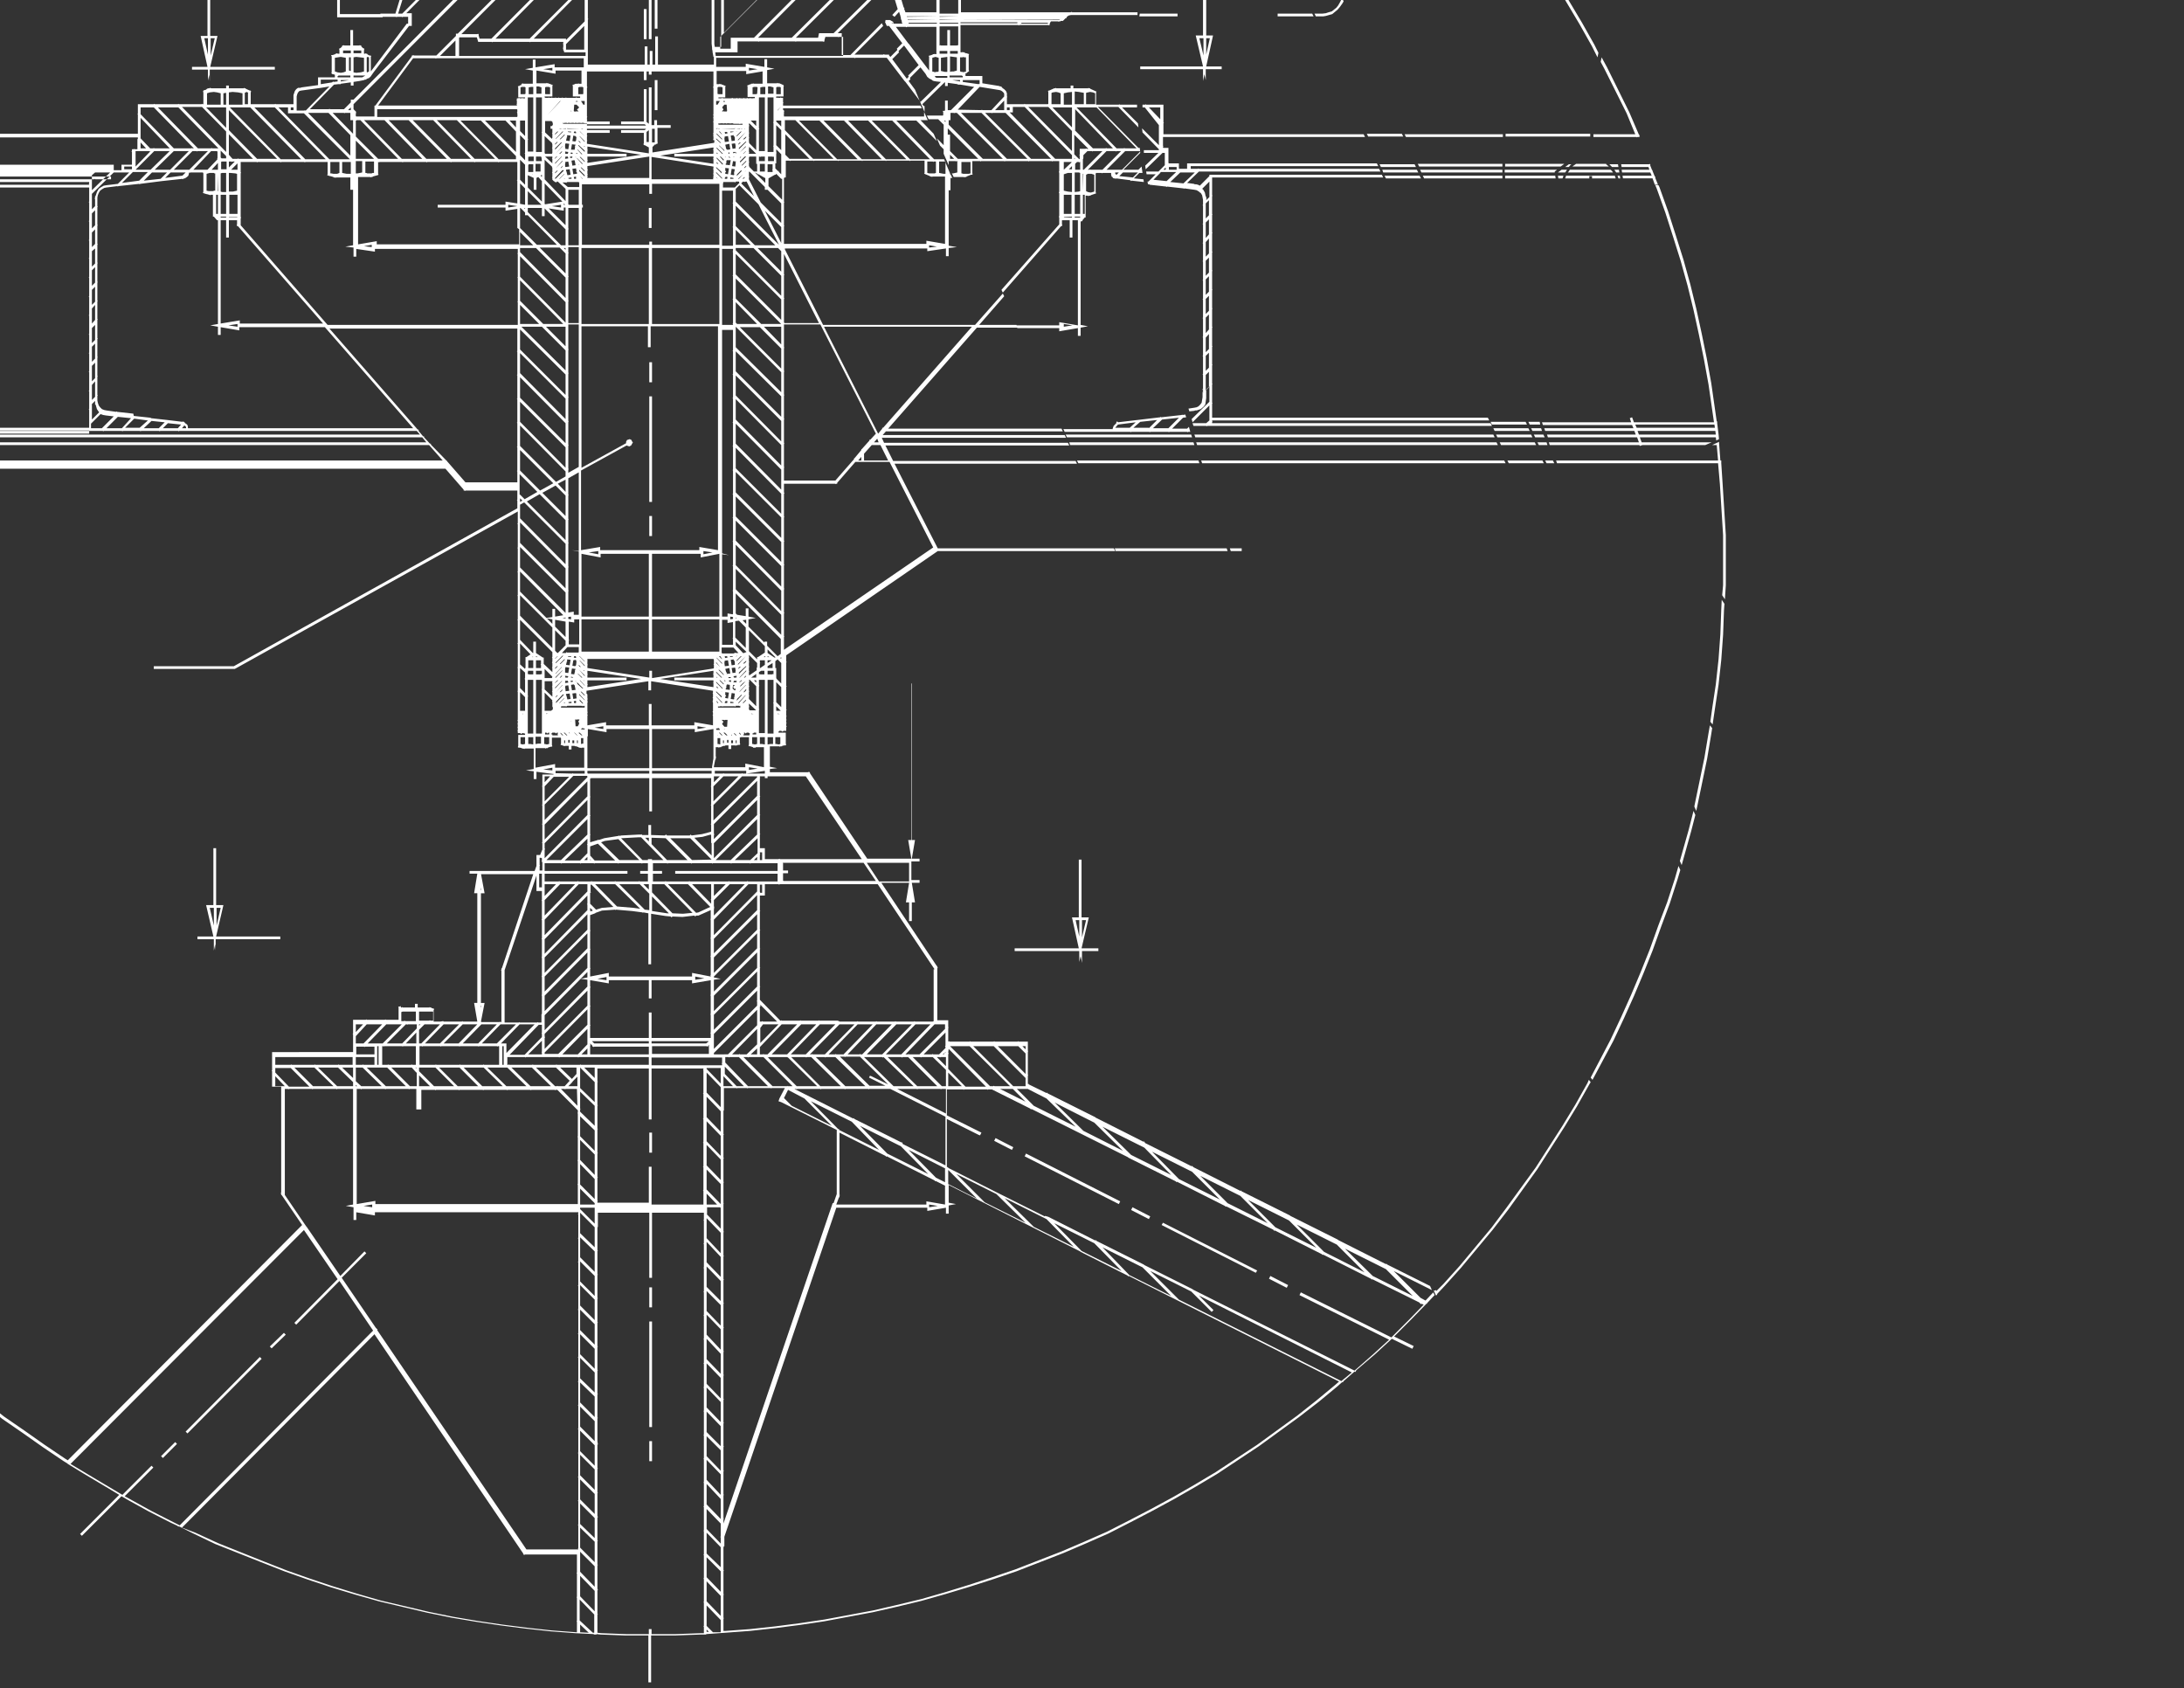<?xml version="1.0" encoding="utf-8"?>
<!-- Generator: Adobe Illustrator 21.0.0, SVG Export Plug-In . SVG Version: 6.00 Build 0)  -->
<svg version="1.1" id="Layer_1" xmlns="http://www.w3.org/2000/svg" xmlns:xlink="http://www.w3.org/1999/xlink" x="0px" y="0px"
	 viewBox="0 0 480 371" style="enable-background:new 0 0 480 371;" xml:space="preserve">
<rect x="0" y="0" width="480" height="371" fill="#333333" stroke="none"/>
<style type="text/css">
	.st0{clip-path:url(#SVGID_2_);}
	.st1{fill:#FFFFFF;}
</style>
<g>
	<defs>
		<rect id="SVGID_1_" width="480" height="371"/>
	</defs>
	<clipPath id="SVGID_2_">
		<use xlink:href="#SVGID_1_"  style="overflow:visible;"/>
	</clipPath>
	<g class="st0">
		<g>
			<path class="st1" d="M315.1,283.6l0.5,1.1l0.1-0.1h0.1l0.1-0.3l0,0l0,0l1.6-1.7l3.6-4l7-8.4l3.4-4.4l6.4-8.9l5.9-9.2l2.8-4.6
				l2.7-4.8l0.3-0.5l-0.4-0.5l-0.3,0.7l-2.7,4.8l-2.8,4.6l-5.9,9.2l-6.4,8.8l-3.3,4.4l-7,8.4l-3.6,4l-1.5,1.5l-0.1-0.2l-0.2,0.1
				L315.1,283.6z M355.6,36.1h-1.9l0.4,0.4l0.2,0.2h1.4L355.6,36.1z M345.4,36.1h-0.6l-0.8,0.6h0.8l0.4-0.5L345.4,36.1z
				 M245.2,121.1h24.6l-0.2-0.6H245L245.2,121.1z M330.3,29.5h-21.6l0.3,0.6h21.3V29.5z M354,37.3h-9l-0.1,0.2l-0.3,0.4h9.9
				l-0.2-0.3L354,37.3z M356,38.6h-0.5l0.2,0.6h0.4L356,38.6z M349.3,39.2v-0.5h0.6v0.5h5.2l-0.2-0.6h-10.7l-0.2,0.6l0,0H349.3z
				 M234.5,96.1H262l-0.2-0.6h-27.6L234.5,96.1z M343.5,39l0.1-0.4h-1.2l0.1,0.6h0.9L343.5,39z M237,101.8h26.6l-0.2-0.6h-26.7
				L237,101.8z M245.3,93v0.1l-0.2,0.1l-0.1,0.2l-0.2,0.1l-0.2,0.5l0,0l0,0v0.1l-0.1,0.1l0.1,0.1h-10.9l0.3,0.6h14.4l0.1,0.1
				l0.1-0.1h4l0.1,0.1l0.1-0.1h4l0.1,0.1l0.1-0.1h3.9L261,95l0.1-0.1h0.5l-0.3-1.1l-0.4,0.4h-3.3l2.4-2.4l0.7-0.1l-0.2-0.6l-0.6,0.1
				l-0.1-0.1l-0.1,0.1l-4.5,0.5l-0.1-0.1l-0.1,0.1l-9.3,1.1v-0.1h-0.1l-0.1-0.1l-0.1,0.1L245.3,93z M256.8,94.1h-3.4l2-1.9l3.7-0.4
				L256.8,94.1L256.8,94.1z M252.5,94h-3.4l1.5-1.3l3.7-0.4l-1.8,1.8V94z M245.7,93.3l3.9-0.5l-1.3,1.2h-3.2l0,0L245.7,93.3z
				 M235.2,97.8h27.3l-0.2-0.6H235L235.2,97.8z M342.4,37.9h1.6l0.4-0.6h-1.2L342.4,37.9z M266.3-69.1h2.5l0.4-0.6H266L266.3-69.1z
				 M269.5-69.1h6.5l1.4-0.6h-7.5L269.5-69.1z M312.4,37.9h17.8v-0.6h-18.1L312.4,37.9z M330.2,38.6h-17.5l0.3,0.6h17.2V38.6z
				 M278.2-70l0.7-0.3l-0.5-0.4l-0.3-0.2v-0.2h-0.3l-4.9-3.3l-0.3,0.5l4.2,2.8h-6l-0.4,0.6h7.3l0.4,0.3L278.2-70z M311.9,36.6h18.3
				V36h-18.6L311.9,36.6z M272.1-74.3l0.3-0.5l-3-2l-0.6-0.4v-0.1h-0.2l-3.9-2.4l-4.2-2.5l0.4,1l3.5,2l3.1,1.9h-4.8l0.3,0.6h5.6
				l0.6,0.4L272.1-74.3z M265.3-71.1l0.3,0.6h4.1l0.4-0.6H265.3z M353,36h-6.6l-0.7,0.5l-0.1,0.1h8l-0.6-0.5V36z M341.3,101.2h-1.7
				l0.3,0.6h1.7L341.3,101.2z M338.4,92.7h-2.5l0.3,0.6h2.3L338.4,92.7z M337-11.1l0.2-0.8l-1.1-1.5l-3.2-4.3v-0.2h-0.2l-0.1-0.1
				l-0.2,0.1h-36.7v-39.2l0.1-0.2l-0.1-0.1v-0.2h-0.2l-4.1-3.4l-4.2-3.4l-0.3-0.2l-0.5,0.2l0.6,0.5l4.2,3.4l4,3.4v55l0.6,1.4v-16.6
				h36.6l3.1,4.2L337-11.1z M338.9,94.7l-0.2-0.6h-2.2l0.3,0.6H338.9z M339.2,95.5h-2.1l0.3,0.6h2.1L339.2,95.5z M372.4,177.3
				l0.4,0.9l0.2-0.9l2.2-10.6l0.9-5.4l0.2-1.3l-0.5-0.6l-0.3,1.7l-0.9,5.4l-2.2,10.6V177.3z M349.6,236.8l0.4,0.5l4.6-8.6l2.3-4.9
				l2.2-4.9l2.1-5l2-5l1.9-5.3l1.9-5.1l1.7-5.3l0.6-2l-0.4-0.9l-0.8,2.8l-1.7,5.2l-1.9,5l-1.9,5.3l-2,5l-2.1,5l-2.2,4.9l-2.3,4.9
				L349.6,236.8z M272.9,121.1v-0.6h-2.6l0.2,0.6H272.9z M369.2,189.2l0.4,0.9l2.1-7.5l0.9-3.5l-0.4-0.9l-1.1,4.3L369.2,189.2z
				 M378.5,130.8l0.6,0.9l0.2-3.1v-5.8l0,0v-5.2l-0.7-11.2l-0.3-4.6l0,0v-0.6h-0.2l-0.3-4.1l-1.5,0.7h1l0.3,3.4H342l0.2,0.6h35.4
				l0.4,4.6l0.7,11.2v5.8l0,0v5.2L378.5,130.8z M331.6,101.8h7.7l-0.3-0.6h-7.7L331.6,101.8z M375.9,158.6l0.5,0.6l0.5-3.4l0.8-5.3
				l0.6-5.5l0.4-5.5l0.2-5.5l0.1-1.3l-0.6-0.9l-0.1,2.1l-0.2,5.5l-0.4,5.5l-0.6,5.5l-0.8,5.3L375.9,158.6z M330.8,39.2h11.1
				l-0.1-0.6h-11V39.2z M300.7,30h7.7l-0.3-0.6h-7.7L300.7,30z M338.2,97.8h1.9l-0.2-0.6h-2L338.2,97.8z M304,37.9h7.7l-0.3-0.6
				h-7.6L304,37.9z M335.3,92.7h-7.7l0.3,0.6h7.7L335.3,92.7z M336.8,96.1l-0.3-0.6h-7.7l0.3,0.6H336.8z M328.5,94.7h7.7l-0.3-0.6
				h-7.7L328.5,94.7z M329.9,97.8h7.7l-0.3-0.6h-7.7L329.9,97.8z M304.6,39.2h7.7l-0.3-0.6h-7.7L304.6,39.2z M310.9,36.1h-7.7
				l0.3,0.6h7.7L310.9,36.1z M250.4,3.6h8.4V3h-8.3L250.4,3.6z M-4.1-61.4v43.5h-4.7v0.6h82.9V3.8h10V3.7H87l0.2,0.1V3.7h1.1
				l0.1,0.1l0.1-0.1h1.2v1.5h-0.3l-7.9,10.5v-3.2l0.1-0.2h-0.1v-0.1h-0.3L81,12.1l0,0l-0.3-0.2l0,0l0,0v-0.1h-0.2l-0.2-0.1v0.1H80
				V11l0.1-0.1L80,10.8v-0.2h-0.2l-0.4-0.4V10h-0.2l-0.1-0.1L79,10h-1.4V6.6H77V10h-1.4l-0.1-0.1L75.4,10h-0.2v0.2l-0.4,0.4h-0.2
				v0.2l-0.1,0.1l0.1,0.1v0.8h-0.4l-0.1-0.1l-0.2,0.1h-0.2v0.1L73.4,12l-0.3,0.1h-0.3l0,0l0,0v0.1l0,0l0.1,0.2v3.5l-0.1,0.2h0.1v0.1
				H73v0.1h0.2l0,0l0,0l0.3,0.1h0.1V17h-3.7v1.7l-3.6,0.5l0,0L66,19.3h-0.3l0,0h-0.2l-0.4,0.3L64.8,20l-0.3,0.9v2h-3.9l-0.1-0.1
				l-0.1,0.1h-5.3l0,0v-2.6l0.1-0.2L55.1,20v-0.1h-0.2l0,0l0,0L54,19.5v-0.1h-0.2l-0.2-0.1v0.1h-3.3v-0.6h-0.6v0.6h-3.3l-0.2-0.1
				L46,19.4h-0.2v0l-0.3,0.1l0,0l-0.2,0.2L45,19.8l0,0l0,0h-0.2v0.1h-0.1V20l-0.1,0.1l0.1,0.2v2.6h-0.2l-0.1-0.1l-0.1,0.1h-5
				l-0.1-0.1l-0.1,0.1H34l-0.1-0.1l-0.1,0.1h-3.5V25l-0.1,0.1l0.1,0.1v4.2h-39v2.8H-5v6h-3.7v0.6h33.1v0.6h-3.5l-0.1-0.1l-0.1,0.1
				H-8.7V40h28.3v0.3l-0.1,0.1l0.1,0.1v0.1H-8.7v0.6h28.3v3.1l-0.1,0.1l0.1,0.1v4l-0.1,0.1l0.1,0.1v4l-0.1,0.1l0.1,0.1v3.8l-0.1,0.1
				l0.1,0.1v4L19.5,61l0.1,0.1v4l-0.1,0.1l0.1,0.1v3.9l-0.1,0.1l0.1,0.1v4l-0.1,0.1l0.1,0.1v3.9l-0.1,0.1l0.1,0.1v3.9l-0.1,0.1
				l0.1,0.1v4l-0.1,0.1l0.1,0.1v3.9L19.5,90l0.1,0.1V94H-8.7v0.6h28.3v0.7H-8.7v0.6h2.1v6.5h-2.1v0.6H97.9l4,4.6v0.2h0.2l0.1,0.1
				l0.1-0.1h11.4v2l-0.1,0.1l0.1,0.1v1.7l-62.3,34.7H33.8v0.6h17.8l62.2-34.6v2.6l-0.1,0.1l0.1,0.1v5.1l-0.1,0.1l0.1,0.1v5.1
				l-0.1,0.1l0.1,0.1v5l-0.1,0.1l0.1,0.1v5.1l-0.1,0.1l0.1,0.1v5l-0.1,0.1l0.1,0.1v5.1l-0.1,0.1l0.1,0.1v5l-0.1,0.1l0.1,0.1v6l0,0
				l0,0v0.2l-0.1,0.1l0.1,0.1v0.6l-0.1,0.1l0.1,0.1v0.5l-0.1,0.1l0.1,0.1v0.6l-0.1,0.1l0.1,0.1v0.4h0.5l0.3,0.2l0.2-0.2h0.3v0.1h0.3
				v0.3h-0.2h-1.3v2.4l-0.1,0.3h0.1v0.1h0.3l0.5,0.1v0.1h0.3l0.3,0.1v-0.1h2v4.5l-1.7,0.3l1.7,0.2v1.7h0.6v-1.6l3.8,0.5l-0.1,0.1
				h-2.4v2.5l-0.1,0.1l0.1,0.1v3.9l-0.1,0.1l0.1,0.1v4l-0.1,0.1l0.1,0.1v3.9l-0.1,0.1l0.1,0.1v1.4l-0.5,1.2h-0.8v2.4l-0.4,1.1h-14.3
				v0.6h1.7l-0.7,4.3h0.7v24.1h-0.7l0.7,4.1h-3.2l-0.1-0.1l-0.1,0.1h-4l-0.1-0.1l-0.6,0.1h-1.5V222l0.1-0.2v-0.1h-0.1v-0.1h-0.2
				l-0.3-0.1v-0.1h-0.2l-0.2-0.1v0.1h-2.6v-0.8h-0.6v0.8h-2.7v-0.1l-0.2,0.1h-0.2v-0.3l-0.3,0.1h-0.2v0.1h-0.1l0.1,0.1v0.2v2.5h-2.8
				l-0.1-0.1l-0.1,0.1h-4l-0.1-0.1l-0.1,0.1h-2.8v3l-0.1,0.1l0.1,0.1v3.9H59.8v4l-0.1,0.1l0.1,0.1v3.4h2v23.3l-0.1,0.1l0.1,0.2v0.2
				h0.1l4.5,6.6l-51.5,51.7l-0.5-0.3l-4.6-3.1l-4.4-3.1l-4.5-3.1l-4.4-3.5l-4.1-3.4l-1.3-1.1v0.8l0.9,0.8l4.1,3.4l4.4,3.5l4.5,3.1
				l4.4,3.1l4.6,3.1l0.8,0.5l0.1,0.1l0,0l3.6,2.2l4.7,2.8l3,1.8l-8.6,8.6l0.4,0.4l8.7-8.7l1.2,0.7l4.7,2.6l4.9,2.5l1.5,0.7l0.2,0.2
				l0.1-0.1l3,1.5l5,2.4l10.1,4l5.1,2l5.1,1.8l5.1,1.7l5.3,1.6l5.3,1.5l10.6,2.5l5.4,1.1l5.4,0.9l5.4,0.8l5.5,0.7l5.5,0.6l5.4,0.4
				l4,0.2v0.1h0.6v-0.1l0.9,0.1l5.4,0.2h5.1v10.3h0.6v-10.3h5.3l5.5-0.2h0.7l0,0h0.6v-0.1l4.2-0.3l5.4-0.4l5.5-0.6l5.4-0.7l5.4-0.8
				l10.7-2l5.3-1.2l5.4-1.3l5.3-1.5l5.3-1.6l5.3-1.7l5-1.7l10.3-4l4.9-2.1l5-2.2l4.9-2.5l4.8-2.5l4.8-2.6l4.7-2.7l4.7-2.8l9.2-6.1
				l8.8-6.4l4.4-3.4l4.1-3.4l1-0.9l0.1,0.1l0.2-0.3l2.4-2.1l0.2,0.1l0.2-0.4l4.1-3.5l3.7-3.4l4.5,2.2l0.3-0.6l-4.3-2.1l3.8-3.8
				l3.3-3.4h0.1l0.1-0.2l0.2-0.2l1.4-1.5L315,284l-1.6,1.7l-0.1,0.1l-1.1-0.6l-5.9-5.9l8.4,4.2l-0.4-0.9l-9.4-4.7l-0.2-0.2l-0.1,0.1
				l-10.5-5.3l-0.1-0.1l0,0l-10.4-5.2l-0.1-0.1l0,0l-10.6-5.3l-0.2-0.2l-0.1,0.1l-10.3-5.2l-0.3-0.3l-0.1,0.1l-10.2-5.1l-0.3-0.4
				l-0.1,0.1l-10.5-5.3l-0.1-0.1l0,0l-10.4-5.2l-0.2-0.2l-0.1,0.1l-3.9-1.9v-0.1h-0.2v-1.8l0.1-0.1l-0.1-0.1v-5.1l0.1-0.1l-0.1-0.1
				v-2h-2l-0.1-0.1l-0.1,0.1h-5.1l-0.1-0.1l-0.1,0.1h-5.1l-0.1-0.1l-0.1,0.1h-4.4l-0.1-0.1l-0.2,0.1l0,0v-3l0.1-0.1l-0.1-0.1v-1.5
				H206v-11.4l0.1-0.1l-0.1-0.2v-0.2h-0.1L193.7,194h6.1l-0.7,4.3h0.7v4.1h0.6v-4.1h0.7l-0.7-4.3h1.7v-0.6h-1.8v-4.1h1.8v-0.6h-1.7
				l0.7-4.1h-0.7v-34.4h-0.1v34.4h-0.7l0.7,4.1h-9.7L178,169.9v-0.2h-0.1l-0.1-0.1l-0.2,0.1h-8.4V169l1.6-0.2l-1.6-0.3V164h2.1v0.1
				l0.3-0.1h0.3v-0.1l0.5-0.1h0.3v-0.1h0.1l-0.1-0.3V161h-1.6v-0.2l0.2-0.2h0.4l0.3,0.2l0.2-0.2h0.6v-0.8l0.1-0.2l-0.1-0.1V159
				l0.1-0.1l-0.1-0.1v-0.5l0.1-0.1l-0.1-0.1v-0.6l0.1-0.1l-0.1-0.1l0,0l0,0v-1.2l0.1-0.1l-0.1-0.1v-5l0.1-0.1l-0.1-0.1v-5.1l0.1-0.1
				l-0.1-0.1V144l33.3-22.9h39l-0.3-0.6h-38.7l-9.5-18.6h40.1l-0.3-0.6h-40.1l-1.7-3.4H235l-0.3-0.6h-40.4l-0.5-1.1h40.5l-0.3-0.6
				h-40l0.7-0.8h38.9l-0.3-0.6h-38.1L214.7,72h9l-0.3-0.6h-8.2l5.5-6.3l-0.3-0.6l-6.1,6.9h-33.4l-8.4-16.6v-0.2h31.3v0.6l4.1-0.6
				v1.7h0.6v-1.8l1.8-0.2l-1.8-0.3V41.8h0.4v-2.7h0.4l-0.4-0.8h-0.1v-0.2l-1.3-3.1h-2.2l-8.3-8.5h4.4l4.5,4.5l-0.7-1.6l-2.9-3h1.6
				l-0.8-1.8v1h-30.8v-0.3h-0.1l0.1-0.1v-0.7l0.1-0.1l-0.3-0.3v-0.3h30.5l-0.3-0.6h-30.2v-0.5l0.1-0.1l-0.1-0.1v-1h-0.4l-0.1-0.1
				l-0.1,0.1H171l-0.1-0.1l-0.1,0.1h-0.2v-0.3h1.6V19l0.1-0.1l-0.1-0.1v-0.1h-0.1v-0.1h-0.2l-0.1-0.1h-0.1l-0.1-0.1h-0.2l0,0v-0.1
				H171l-0.2-0.1v0.1h-2.2v-2.9l1.6-0.3l-1.6-0.3V13H168v1.7l-4.1-0.7v0.7h-6.5v-2h30.4l0.1,0.1l0.1-0.1h6.9l3.9,5.1l0,0L199,18
				l3.1,4.1l-1-2.4l-1.4-1.9l0.4-0.4l-0.3-0.6l-0.5,0.5l-3.2-4.3l1.5-1.5l-0.3-0.6l-1.6,1.6l-0.3-0.3V12h-1l-0.1-0.1l-0.2,0.1h-6.3
				l6.3-6.3l-0.3-0.6l-6.9,7H185V7.3h-0.9l7.5-7.4l-0.3-0.6l-8.1,8H180l-0.2,1h-4.9l14.3-14.2l-0.3-0.6L174,8.3h-7.4l20-20.1
				l-0.3-0.6L165.7,8.3h-5.1v2.4h-2.3V8.1l25.3-25.3l0.9,3.7l1.1-0.5l-0.2-0.5l0.5-0.2l0,0l0.1,0.3l0.1,0.3l1.1-0.5l-2.4-3.7
				l3.9-3.9l0.9,1.9L191-17l-4.2,4.3l0.3,0.6l4.2-4.3l0.2,0.5l1.6,4.8l0.1,0.4l-3.9,3.9l0.3,0.6l3.9-3.8l1.3,3.4l0.6,2.2l-3.5,3.5
				l0.3,0.6l3.4-3.4l0.4,1.4l1.3,4.3l-1.2,1.3l0.5,0.4l1-1.1l0.3,0.9v0.1l0,0l0.1,0.3v0.4h0.1l0.1,0.4V5h0.1v0.2h-1.9l-0.1-0.4
				l-0.7-0.4h-1v0.3l-0.1,0.1l0.4,0.9h0.5l2.9,3.8l-1.2,1.2l0.3,0.6l1.3-1.3l3.2,4.3l-2.3,2.3l0.3,0.6l2.4-2.4l1.1,1.4l0.4,0.7
				l0.4,0.3v0.1h0.2l0.1,0.1l0.4,0.2v0.1h0.1l0.2,0.1l0.6,0.1l0,0l1,0.1l-4.5,4.4l-0.2-0.3l1.1,2.5v-1.3H203l-0.3-0.4l4.9-4.8h0.1
				v0.8h0.6v-0.7l2.2,0.3v0.1h0.6l0,0l3,0.5l-5.1,5.1h-0.7v-2.1h-0.6v2.2l-0.4,0.1v-0.1l-0.1,0.1l0.1,0.2v0.7l-0.1,0.1h-3.5l0.4,0.8
				h2.1l1.2,1.2v4.5l-1.5-1.5l0.7,1.6l0.8,0.8v1l1.1,2.5v-0.9h1.5l0.1,0.1l0.1-0.1h0.2v2.5l-0.9,0.2h-0.3l0.4,0.8h2.3V39l0.2-0.1
				h0.3v-0.1l1-0.4h0.3v-0.1h0.1l0,0l0,0l-0.1-0.2v-2.7h1.7l0.1,0.1l0.1-0.1h5.1l0.1,0.1l0.1-0.1h5.1l0.1,0.1l0.1-0.1h5l0.1,0.1
				l0.1-0.1h1.4v2.3h-0.1l0.1,0.3v4.1l-0.1,0.3h0.1v5.1l-0.1,0.1l0.1,0.2v1.5l-12.7,14.4l0.3,0.6l12.8-14.6h0.2v-0.2l0.1-0.1
				l-0.1-0.1v-0.9l0,0h1.7v3.8h0.6v-3.8h1.2v23.1l-4.1-0.7v0.7h-9.5l0.3,0.6h9.2v0.7l4.1-0.7v1.7h0.6V72l1.6-0.3l-1.6-0.3V48.6
				l0.1,0.1l0.1-0.1h0.2v-0.2l0.5-0.6h0.2V43h0.5v0.1l0.3-0.1h0.3v-0.1l0.3-0.1l0.6-0.2l0.3-0.1l-0.1-0.3v-4l0.1-0.2h1.2l0.1,0.1
				l0.1-0.1h1.9v0.3l0,0l0.1,0.5l0.2,0.1l0.1,0.2l0.2,0.1l0,0l0,0h0.1l0,0l0,0h0.1l0.3,0.1v-0.1l3.1,0.4l0.2,0.2l0.1-0.1l2.7,0.3
				l-0.1-0.6l-2.1-0.2l1.2-1.2h0.7l-0.2-1.4l-0.6,0.6l0,0l-0.1,0.1h-3.3l3.7-3.7v-0.1l0,0l-0.1-1h-0.3l-8.9-9h4.5l4.4,4.5l-0.1-0.9
				l-3.5-3.5h3.3V23h-3.8l-0.1-0.1l-0.1,0.1h-5v-2.7l0.1-0.2h-0.1l0,0l-0.2-0.1l-1.1-0.5v-0.1h-0.2l-0.2-0.1v0.1h-3.3v-0.6h-0.6v0.6
				h-3.2v-0.1l-0.2,0.1h-0.2v0l-1.1,0.5h-0.2V20h-0.1l0,0l0,0l0.1,0.2v2.6l0,0l-0.1,0.1h-5l-0.1-0.1l-0.1,0.1h-3.8v-1.5l0.1-0.1
				l-0.1-0.1v-0.7l-0.2-0.5l-0.4-0.4l-0.3-0.2l-0.3-0.3V19h-0.3l-0.2-0.1l0,0l-3.7-0.6v-1.6h-3.7v-0.6h0.2l0.2-0.2l0.3-0.2l0,0
				l0.1-0.1l-0.1-0.2v-3.3l0.1-0.2l-0.3-0.1l-0.3-0.1h-0.1l-0.3-0.1v-0.1h-0.3l-0.2-0.1v0.1h-0.4v-6h12.6l0.3,0.1V5.5h6.4l0.2,0.1
				V5.5h0.1V5.2l0.1-0.2l0.1-0.2l0.1-0.1h1.6v0.1l0.2-0.1h0.3V4.6h0.1h0.4l0.6-0.6h0.2V3.8l0.1-0.1l0,0l0.1-0.1l0.3-0.2l0.5-0.1H250
				V2.7h-14.4V2.6l-0.3,0.1h-24.1v-6l4.2,0.7v-0.7h16.2v-0.6h-16.3v-0.7l-4.2,0.7v-1.6h-0.6v1.7h-4.1v-1.7h-0.6v1.6l-4.1-0.7v0.7
				h-4.1v0.6h4.1v0.7l4.1-0.7v6H199l-0.3-0.8l0.1-0.1l-0.2-0.2l-1.3-4.4l-0.5-1.7l0.1-0.1l-0.1-0.2l-0.7-2.3l-1.4-3.7l0.1-0.1
				l-0.2-0.2l-0.2-0.5l-1.6-4.8l-1.9-4.5l-1-2.1l-1.5,0.7l-3.2,3.2l-0.9-1.4l0,0l-0.6,0.3l0.5,2.2L159.1,7.2v-7.5l27.5-27.5l0,0
				l1.9,3.3l0.6,1.4l0.6-0.2l-0.7-1.4l-1.9-3.4l-1.8-2.8l-1.7-2.2l0.1-0.1l-0.4-0.4l0,0l-1.4-2l-1.3-2.1l-0.3-0.5l0.1-0.1l-0.3-0.3
				l-0.6-1.3l-1-2.5l-0.5-3.2l-0.3-3.7v-9.2l-0.1-5.3l-0.5-5.4h88.6l-0.3-0.6h-79.7v-0.8h79.4l-0.3-0.6h-77.9v-5.5h75.6l-0.3-0.6
				h-50.5v-5.5h46.5l1.8,1l0.2,0.1l-0.4-0.9l-1.4-0.7v-0.1H258l-7.7-4.1l-4.8-2.4l-2.6-1.3v-0.1h-0.3l-2.1-1l-4.9-2.1l-5-2.1
				l-5.1-1.9l-5-1.9l-5-1.7l-5-1.6v-0.1h-0.3l-0.2-0.1v0.1h-0.1v0.3l-0.1,0.2h0.1v9.6l-0.1,0.1l0.1,0.1v0.2h0.2l2.6,2.6h10.7v7
				h-12.5v6.2h-24.8v6.2h-1.2v1.5h-1.4v-14.6h-1.3l-1-4.2v-0.3h-0.1v-0.1l-0.3,0.1h-9.2v-0.1l-0.2,0.1h-8.3l0,0l0,0h-1v-2.4h-4.7
				v-7.5l0.1-0.1l-0.1-0.1v-10.7l1.5-0.2l-1.5-0.3v-1.8h-0.6v1.8l-4.1-0.8v0.7h-19.5v-0.8l-4.1,0.8v-1.7h-0.6v1.9l-1.5,0.3l1.5,0.2
				v10.8l-0.1,0.1l0.1,0.1v7.5H124l-0.2,0.7v1.7h-2.4l0,0l0,0h-6.9l-0.2-0.1v0.1h-0.1l0,0h-9.3l-1.2,4.5h-1.2v1.2H90.7v2.2h-6.5
				v-0.2h-10v63H-3.4v-44l0.1-0.1l-0.1-0.2v-0.2h-0.2l-0.1-0.1l-0.2,0.1h-0.2v0.2l-4.2,3.5l-0.5,0.4v0.8l0.9-0.7L-4.1-61.4z
				 M241.7-91.3h-28.4l-2.4-2.4v-9.3l4.8,1.6l5,1.7l5,1.9l5.1,1.9l5,2.1l4.9,2.1L241.7-91.3z M224.2-83.4v-7.2h18.7l2.7,1.3l4.8,2.3
				l6.6,3.6h-32.9H224.2z M204.2-3.4l-1.9,0.3v-0.6L204.2-3.4z M212.8-3.4l2-0.3v0.6L212.8-3.4z M235.7,71.5l-1.9,0.3v-0.6
				L235.7,71.5z M240.7,22.9h-2v-2.5l0.4-0.1l0.5-0.1l0.6,0.1l0.5,0.2V22.9z M249.8,32.6h-2.6l-0.1-0.1l-0.1,0.1h-1.6l-8.8-9h4.4
				L249.8,32.6z M246,38.7l0.7-0.7l0,0l0.1-0.1h3.3L249,39L246,38.7z M245.1,37.9h0.8l-0.5,0.5l0,0l-0.2-0.1l-0.1-0.2V37.9z
				 M243.2,37.3l4.1-4.1h3.2l0.1,0.1l-4,4H243.2z M239.7,37.3l-0.2-0.1v0.1h-0.4l4.1-4.1h2l0.1,0.1l0.1-0.1h1l-4.1,4.1H239.7z
				 M238.7,42v-3.6l0.4-0.2h0.8l0.6,0.2v3.7l-0.7,0.2h-0.2l-0.5-0.1L238.7,42L238.7,42z M238,47.7L238,47.7L238,47.7L238,47.7z
				 M238,42.8h0.4V47H238V42.8z M238,38.2h0.1l-0.1,3.7l0,0V38.2z M238.1,34.7v-0.6l0.9-0.9h1l0.1,0.1l0.1-0.1h2.1l-4.1,4.1H238V35
				l0.1-0.2L238.1,34.7L238.1,34.7z M236.2,47.6h1.2v0.2h-1.2V47.6z M236.2,42.8h1.2V47h-1.2V42.8z M236.2,37.9h0.9l0.3,0.1v4
				l-0.3,0.1l-0.9,0.1V37.9z M236.3,37.3V36l0.4-0.4h0.4l0.1,0.1l0.1-0.1h0.1l0,0v1.7H236.3L236.3,37.3z M236.1,34.9v-0.2l0.2,0.2
				l0,0H236.1L236.1,34.9z M236.1,33.9v-4.3l3.1,3.1h-0.4l-0.1-0.1l-0.1,0.1h-1.3V34l-0.1,0.1l0.1,0.1v0.7l-0.1,0.1l0,0L236.1,33.9
				L236.1,33.9z M236.3,28.6V24l8.3,8.6h-1.4l-0.1-0.1l-0.1,0.1h-2.8l-4-4H236.3z M236.2,20.1l0.9,0.1l1.1,0.2v2.5h-2V20.1z
				 M207.8,26.8l-0.3-0.3h0.3V26.8z M205.9,3.6l-6.6,0.1V3.6H205.9L205.9,3.6z M205.9,4.3l-6.4,0.1V4.3H205.9L205.9,4.3z M205.9,5.2
				h-6.2V5h6.2V5.2z M210.6,3h-4.1v-6.1h4.1V3z M210.6,3.6l-4.1,0.1V3.6H210.6L210.6,3.6z M210.6,4.3l-4.1,0.1V4.3H210.6L210.6,4.3z
				 M210.6,5.2h-4.1V5h4.1V5.2z M211.2,3.7L211.2,3.7H234l0,0H211.2z M230.3,5.2h-6l0.3-0.2h5.7l0,0V5.2L230.3,5.2z M211.1,4.4
				L211.1,4.4L233,4.3l-0.2,0.1H211.1z M211.1,5.1V4.9h12.5v0.2H211.1z M212.2,15.8h-0.3l-0.2,0.1l0,0l-0.1-0.1h-0.3l-0.2-0.1H211
				v-3.1h0.6l0.1-0.1l0.2,0.1h0.4l0,0v3.1L212.2,15.8z M220.7,24.2h-2l2-2.1V24.2z M221.9,24.2h-0.6v-0.6h0.6V24.2z M233.1,22.9h-2
				v-2.5l0.3-0.1l0.7-0.1l0.5,0.1l0.5,0.2V22.9z M235.6,20.2V23h-1.8v-2.5l0.9-0.2L235.6,20.2L235.6,20.2z M235.6,28l-4.3-4.4h4.3
				V28z M235.6,28.8v4.4l-9.6-9.7h4.4L235.6,28.8L235.6,28.8z M235.6,37.2h-0.7l0.7-0.7V37.2z M233.8,47.7l1.8-0.1v0.2h-1.7
				L233.8,47.7L233.8,47.7z M233.8,42.8h1.7V47h-1.7V42.8z M233.8,38.3l0.9-0.3h0.9v4.2l-0.9-0.1l-0.9-0.2V38.3z M233.8,37.3v-1.7
				h1.7v0.1L233.8,37.3L233.8,37.3L233.8,37.3z M221.9,24.7h0.7v-1.2h2.6l10.4,10.6v0.8h-3.7L221.9,24.7z M216.5,24.8h1.4l0.1,0.1
				l0.1-0.1h2.9l10,10.1h-4.4L216.5,24.8z M211.2,24.8h4.5l10.1,10.1h-4.5L211.2,24.8z M211.3,38.1v-2.5h2v2.5l-0.4,0.1h-1.2
				l-0.3-0.1H211.3z M208.8,34l0.9,0.9h-0.9V34z M208.3,29.6v-1.4l6.7,6.7h-4.5l-1.7-1.7v-3.6h-0.4H208.3z M210.3,24.8l10.1,10.1
				H216l-7.5-7.5v-1h0.4v-1.6h0.7l0.1,0.1l0.1-0.1H210.3z M215.3,19.1L215.3,19.1h0.1l4.3,0.7l0.3,0.1l0.3,0.2l0.3,0.3l0.1,0.2v0.6
				l-2.8,3h-2l-0.1-0.1l-0.1,0.1l-5.2-0.1l0,0L215.3,19.1z M211.6,18v-0.4h3.7v0.9l0,0l-0.1-0.1l-0.1,0.1L211.6,18L211.6,18z
				 M209.3,17.6h1.7v0.3L209.3,17.6z M208.7,17v-0.4h2.7l0.1,0.1h0.1V17h-2.8H208.7z M208.8,12.4l1.5,0.2v2.9l-0.7,0.2h-0.5
				l-0.3,0.1V12.4z M208.8,11.2h1.7v0.6h-1.7V11.2z M208.2,6.6V10h-1.4l-0.1-0.1l-0.1,0.1h-0.1V5.8h4.1V10l-0.1-0.1l-0.2,0.1h-1.5
				V6.6H208.2z M206.5,11.8v-0.6h1.7v0.6H206.5z M208.2,12.5v3.3h-0.1h-0.4l-0.9-0.2v-2.9L208.2,12.5z M205.4,16.9L205.4,16.9
				l0.1-0.1l0.1-0.1h2.6v0.4h-2.4l-0.3-0.2H205.4z M204.9,16.4L204.9,16.4L204.9,16.4L204.9,16.4z M204.9,15.7v-3l0.7-0.2l0.7,0.2v3
				h-0.1l-0.1,0.1h-0.5l-0.1,0.1l-0.2-0.1l-0.5-0.1l0,0H204.9z M196.4,5.1H196V5l0,0h0.1L196.4,5.1z M196.9,5.9h2.2V6l0.3-0.1h6.4v6
				h-0.3v-0.1l-0.2,0.1H205V12l-0.6,0.2h-0.2v0.1h-0.1l0,0l0,0l0.1,0.2v3l-4.4-5.8l0,0l-0.2-0.2L196.9,5.9L196.9,5.9L196.9,5.9z
				 M193,95.3l-11.9-23.5h32.5L194.1,94h-0.2v0.2L193,95.3z M193.1,97.2h-1l0.7-0.8L193.1,97.2z M195.2,101.2h-5.3v-1.5l1.7-1.9h1.9
				L195.2,101.2z M172.3,108.2v-1.9h11.3l0.1,0.1l0.1-0.1h0.2v-0.2l4-4.6h7.5l9.6,18.8l-32.8,22.5V140l0.1-0.1l-0.1-0.1v-5l0.1-0.1
				l-0.1-0.1v-5.1l0.1-0.1l-0.1-0.1v-5.1l0.1-0.1l-0.1-0.1v-5l0.1-0.1l-0.1-0.1v-5.1l0.1-0.1l-0.1-0.1v-5l0.1-0.1L172.3,108.2
				L172.3,108.2z M188.6,101.2l0.7-0.8v0.8H188.6z M172.3,76.3v-5h8l12.2,24l-1.2,1.3h-0.2v0.2l-1.7,1.9h-0.1v0.2l-1.5,1.8h-0.1v0.2
				l-4.1,4.7h-11.3v-2.8l0.1-0.1l-0.1-0.1v-5.1l0.1-0.1l-0.1-0.1v-5.1l0.1-0.1l-0.1-0.1v-5.1l0.1-0.1l-0.1-0.1v-5l0.1-0.1l-0.1-0.1
				v-5l0.1-0.1L172.3,76.3L172.3,76.3z M172.3,55.8L180,71h-7.7l0,0l0.1-0.1l-0.1-0.1v-5.1l0.1-0.1l-0.1-0.1v-5l0.1-0.1l-0.1-0.1
				V55.8z M172.5,26.4h2.3l8.4,8.5h-4.5l-6.2-6.3V26.4L172.5,26.4z M172.6,34v-4.5l5.3,5.4h-4.4L172.6,34z M172.5,34.9L172.5,34.9
				L172.5,34.9L172.5,34.9z M180.1,26.5l8.4,8.5H184l-8.4-8.5H180.1z M185.5,26.5l8.3,8.5h-4.4l-8.4-8.5H185.5z M190.8,26.5l8.4,8.5
				h-4.5l-8.3-8.5H190.8z M204.4,35H200l-8.4-8.5h4.5L204.4,35z M205.7,38l-0.3,0.1h-1.2l-0.4-0.1v-2.5h1.2l0.1,0.1l0.1-0.1h0.5V38z
				 M207.8,38.2h-0.4l-1-0.2v-2.5h1.4V38.2z M204.2,53.9l1.7,0.3l-1.7,0.2V53.9z M172.7,39v-3.7h0.9l0.1,0.1l0.1-0.1h5l0.1,0.1
				l0.1-0.1h5.1l0.1,0.1l0.1-0.1h5.1l0.1,0.1l0.1-0.1h5l0.1,0.1l0.1-0.1h5.1l0.1,0.1l0.1-0.1h3.1V38l-0.1,0.2h0.1l0,0l0.2,0.1l1,0.4
				v0.1h0.3l0.2,0.1v-0.1h2.8v14.8l-4.1-0.7v0.7h-31.3v-3.9l0.1-0.1l-0.1-0.1v-5l0.1-0.1l-0.1-0.1v-5.1l0.1-0.1l-0.1-0.1H172.7z
				 M112-82.4l-0.2,0.4l-0.3,1.2H91.3v-1.6H112z M104.2-83.5l8.2-0.1l-0.2,0.6h-9.1v-0.6h0.8L104.2-83.5L104.2-83.5z M114.2-88.1
				l-1.5,3.9h-8.3l1.1-3.9h2.9v0.1h0.6v-0.1H114.2z M120.8-87.8l-8.9,8.8l0.2-1h0.1v-0.4l0.3-1.3l0.2-0.6h0.1v-0.4l0.3-0.9h0.1v-0.3
				l1.6-4.2L120.8-87.8z M128.6-90.4v3l-18.3,18.3v-0.2l0.7-6l0.6-2.6l10.1-10h2.8v-2.3v-0.2H128.6L128.6-90.4z M128.5-78.9
				L110-60.4v-3.1l0.2-4.7l18.3-18.4V-78.9z M128.5-70.7L110-52.3v-7.4l18.5-18.5V-70.7z M128.5-62.3l-20,20.1l0.9-2.6l0.6-4v-2.6
				l18.5-18.4V-62.3z M128.5-61.4v7.5L96.8-22.2l1.3-2.7l3.1-5.5l2.7-4.2l2.5-3.5l1.3-2.5L128.5-61.4L128.5-61.4z M128.5-45.4
				L90.9-7.9l0.2-0.6l3.6-9.3l1.3-2.8l32.5-32.5V-45.4z M128.6-28v7.5l-28,27.9h-0.4v0.5l-4.3,4.3H91l-0.2-0.1l-0.1,0.1h-0.2v0.2
				l-8,10.8h-0.2v2.4h-4l-0.1-0.1v-0.6l0.1-0.1l-0.1-0.1l0.1-0.1l-0.1-0.1l-0.4-0.4L77.7,24l0,0v-1.1L128.5-28H128.6z M75.9,54.2
				l1.8,0.2v2h0.6v-1.7l4.1,0.6v-0.6h31.4v0.9l-0.1,0.1l0.1,0.1v5.1l-0.1,0.1l0.1,0.1v5.1l-0.1,0.1l0.1,0.1v5H72L52.9,49.5V48
				l0.1-0.2l-0.1-0.1v-5.2l0,0v-0.3v-4.1l0.1-0.2h-0.1v-2.3h3.5l0.1,0.1l0.1-0.1h5l0.1,0.1l0.1-0.1h5.1l0.1,0.1l0.1-0.1H72v2.7
				l-0.1,0.2l0.3,0.1l0.3,0.1h0.1l0.7,0.2V39h0.3l0.2,0.1V39H77v2.7h0.6v12.2L75.9,54.2z M77,24.8v1.6h0.6v3l-4.5-4.6h2.5l0.1,0.1
				l0.1-0.1H77z M76.5,24.2l0.6-0.6v0.6H76.5z M77,29.7v4.5l-9.3-9.4h4.5L77,29.7z M75.2,35.6h1.9v2.6h-0.9l-1-0.2V35.6L75.2,35.6z
				 M74.1,38.2h-0.8l-0.5-0.1h-0.1h-0.1v-2.5h2V38L74.1,38.2z M50.4,47v-4.2h1.8V47H50.4z M50.3,47.7h1.9l0,0l-0.1,0.1h-1.8V47.7
				L50.3,47.7z M50.3,42.1V38h0.3l1.1,0.1l0.4,0.1v3.7l-0.9,0.2h-0.6H50.3z M50.8,37.3l1.4-1.4v1.4H50.8z M50.3,36.8v-1.3h0.6
				l0.1,0.1l0.1-0.1h0.5L50.3,36.8z M50.3,34v-4.5l5.3,5.4h-3.2l-0.1-0.1l-0.1,0.1h-1.1L50.3,34z M50.3,28.6v-4.4l10.6,10.7h-4.4
				L50.3,28.6z M52.6,72.6v-0.7h18.8l19.4,22.2H41.3v-0.3l0,0l-0.1-0.4L41,93.2L40.7,93l-0.1-0.1v-0.1h-0.1l-0.2-0.2l-0.1,0.1
				l-0.1-0.1v0.1l-3.3-0.4l0,0l0,0l-3.6-0.4l-0.1-0.1l0,0l-3.7-0.4l-0.1-0.5l0,0l-3.6-0.4l-0.1-0.1l-0.1,0.1l-2.1-0.3l-0.5-0.1
				l-0.5-0.2l-0.3-0.3l0,0L22,89.5l-0.3-0.4l-0.2-0.6L21.4,88v-1l0.1-0.1l-0.1-0.1v-4l0.1-0.1l-0.1-0.1v-4l0.1-0.1l-0.1-0.1v-3.9
				l0.1-0.1l-0.1-0.1v-4l0.1-0.1l-0.1-0.1v-3.9l0.1-0.1L21.4,66v-3.9l0.1-0.1l-0.1-0.1v-4l0.1-0.1l-0.1-0.1v-3.9l0.1-0.1l-0.1-0.1
				v-4l0.1-0.1l-0.1-0.1v-3.9l0.1-0.1l-0.1-0.1v-1.9l0.1-0.5l0.2-0.5l0.3-0.5l0.4-0.3l0.5-0.3l0.5-0.1l2.4-0.3l0.1,0.1l0.1-0.1
				l4.6-0.5l0.1,0.1l0.1-0.1l4.7-0.6l0,0l0,0l4.6-0.5l0.1,0.1l0,0l0,0l0,0l0.1-0.1l0.1-0.1h0.3v-0.1h0.1l0.4-0.3l0.2-0.2l0.1-0.4
				l0,0l0,0v-0.1l0.1-0.1l-0.1-0.1l0,0h0.1l0.1,0.1l0.1-0.1h2.8l0.1,0.2v4l-0.1,0.3l0.3,0.1l0.3,0.1l0.4,0.1h0.1h0.1v0.1h0.3l0,0
				l0.1,0.1l0,0h0.1v-0.1h0.5v4.8H47l0.7,0.8h0.2v22.8l-1.7,0.3l1.7,0.3v1.8h0.6v-1.7L52.6,72.6z M50.2,71.5l2-0.3v0.6L50.2,71.5z
				 M29.2,37.8h3.3l-1.9,1.9l-3.8,0.5L29.2,37.8z M29,37.2h-1.7v-0.6H29V37.2L29,37.2z M35.3,39.3l-3.7,0.4l1.8-1.8h3.3L35.3,39.3z
				 M37.4,38L37.4,38l0.1-0.1h3.3l0,0l-0.7,0.7l-3.8,0.5L37.4,38z M33.2,37.2L33.2,37.2l-0.1,0.1h-3.3l4.1-4.1h3.4L33.2,37.2z
				 M29.8,36.6v-3.4l0,0h3l0.1,0.1l0.1-0.1h0.1L29.8,36.6L29.8,36.6z M30.9,32.6v-1.3l1.2,1.3H30.9z M30.9,30.4v-4.5l6.4,6.7h-3.4
				l-0.1-0.1l-0.1,0.1H33L30.9,30.4L30.9,30.4z M38.2,33.2h3.3l-4.1,4.1H34L38.2,33.2z M42.3,33.2h0.9l0.1,0.1l0.1-0.1h2.3l-4.1,4.1
				h-3.4L42.3,33.2z M46.4,33.2h1.2l0.2,0.1v0.5v1l-0.1,0.1l0.1,0.1l-2.2,2.3h-3.1L46.4,33.2z M46.1,38H47l0.1,0.1h0.2l0,0v3.8H47
				L46.9,42h-0.4h-0.1l0,0h-0.5l-0.5-0.1v-3.7L46.1,38z M47.9,35.8v1.5h-1.4L47.9,35.8z M47.9,38.3L48,42h-0.1V38.3L47.9,38.3z
				 M47.9,42.8V47h-0.4v-4.2H47.9z M47.9,47.6L47.9,47.6L47.9,47.6L47.9,47.6z M20.9,88.3v0.3v0.3H21l0.1,0.3l0.2,0.7l0.4,0.6
				l0.1,0.1l-1.6,1.6v-3.4l0.7-0.7L20.9,88.3L20.9,88.3z M20.9,50.4v3.2l-0.7,0.7v-3.2L20.9,50.4z M20.2,50.2v-3.3l0.7-0.7v3.3
				L20.2,50.2z M20.9,54.6v3.3l-0.7,0.7v-3.4L20.9,54.6z M20.9,58.7v3.4l-0.7,0.7v-3.4L20.9,58.7z M20.9,63v3.3L20.2,67v-3.3
				L20.9,63z M20.9,67v3.3l-0.7,0.8v-3.3L20.9,67z M20.9,71.4v3.3l-0.7,0.7v-3.3L20.9,71.4z M20.9,75.5v3.3l-0.7,0.7v-3.3L20.9,75.5
				z M20.9,79.7v3.4l-0.7,0.7v-3.4L20.9,79.7z M20.9,83.8v3.4l-0.7,0.7v-3.3L20.9,83.8z M34.9,94.1h-3.3l1.7-1.6l2.9,0.3L34.9,94.1z
				 M36.9,93l2.9,0.3l-0.7,0.8h-3.3L36.9,93z M30.7,94h-3.2l2-2l3,0.4L30.7,94z M26.8,94.1h-3.4l2.5-2.5l2.9,0.3L26.8,94.1z
				 M22.4,94.1H20v-1l2.1-2.1l0.6,0.2l0.6,0.1l1.7,0.2L22.4,94.1z M40.5,93.5l0.2,0.1l0.1,0.1l0.1,0.2v0.2H40L40.5,93.5z M114,50.3
				l0.1,0.1v3.3H82.8V53l-4.1,0.7V38.9h2.7V39l0.2-0.1h0.3v-0.1l0.7-0.2h0.1l0.2-0.1h0.2v-0.1h0.1l0,0l0,0l-0.1-0.2v-2.6h0.1
				l0.1,0.1l0.1-0.1h5l0.1,0.1l0.1-0.1h5.1l0.1,0.1l0.1-0.1H99l0.1,0.1l0.1-0.1h5l0.1,0.1l0.1-0.1h5.1l0.1,0.1l0.1-0.1h4v3.9
				l-0.1,0.1l0.1,0.1v5l-2.6-0.4V45H96.2v0.6h14.9v0.7l2.6-0.4v4.2L114,50.3z M111.7,45.6V45l2,0.3l0,0L111.7,45.6z M113.4,28.9v4.5
				l-6.8-6.9h4.5L113.4,28.9z M112,26.5h1.4V28L112,26.5z M113.4,34.3V35h-3.8l-8.4-8.5h4.5L113.4,34.3z M78.2,34.9v-4l4,4H78.2z
				 M78.2,35.4h1.4v2.5l-1,0.2h-0.4V35.4L78.2,35.4z M82.2,35.5V38h-0.1h-0.2l-0.2,0.1h-1L80.5,38h-0.2v-2.5H82.2z M78.2,30v-3.5
				h0.1l0.1-0.1h0.8l8.3,8.5h-4.4L78.2,30z M80,26.4h4.5l8.3,8.5h-4.5L80,26.4z M85.4,26.4h4.4l8.4,8.5h-4.5L85.4,26.4z M90.7,26.4
				h4.5l8.3,8.5h-4.4L90.7,26.4z M96,26.4h4.4l8.4,8.5h-4.5L96,26.4z M81.7,53.8v0.5L80,54.1L81.7,53.8z M100.1,8.9v3.4h-3.4
				L100.1,8.9z M128.5-19.6v7.5L108,8.5h-2.6l-0.2-0.7V7.5h-0.1V7.4l-0.2,0.1h-3.5L128.5-19.6L128.5-19.6z M128.5-3.6L116.4,8.5
				h-7.5l19.6-19.8V-3.6z M128.5,4.7l-4.1,4.1V8.5h-7.1l11.2-11.3V4.7z M128.4,5.6v5.3h-4v-0.2v-1l4.1-4.1H128.4z M128.7,11.5v0.8
				h-27.8v-4l0.1-0.1l0,0h3.8l0.3,1h3l0.1,0.1l0.1-0.1h8.1l0.1,0.1l0.1-0.1h7.2v0.3l-0.1,0.1l0.1,0.1v0.8h-0.1l0.1,0.3v0.3h0.1
				l0.1,0.4h4.5H128.7z M127.8,15.5v2.9h-0.6v-0.1l-0.2,0.1h-0.3v0l0,0h-0.2l-0.4,0.2h-0.2v0.1h-0.1l0,0l0,0l0.1,0.2v2.3h1.6v0.3
				h-0.7l-0.1-0.1l-0.2,0.1h-2l-0.1-0.1l-0.1,0.1h-0.6l-0.1-0.1l-0.1,0.1h-0.6l-0.1-0.1l-0.1,0.1h-0.5l-0.1-0.1l-0.1,0.1h-0.6
				l-0.1-0.1l-0.1,0.1h-0.5l-0.1-0.1l-0.1,0.1h-0.6l-0.2-0.1l0,0v-0.2h1.7v-2.3l0.1-0.2l0,0l0,0h-0.1v-0.1h-0.2l-0.4-0.2h-0.2l0,0
				v-0.1h-0.3l-0.2-0.1v0.1h-2.2v-2.8l4.2,0.7v-0.7h6.4H127.8z M119.4,15.2l2-0.3v0.6L119.4,15.2z M117.2,21.4v11.9H116v-2.6
				l0.1-0.1l-0.1-0.1v-9.1H117.2z M116.2,20.7v-1.5l0.5-0.1h0.5v1.6H116.2z M117.3,34.4v1h-1.2v-1l0,0l0.1,0.1l0.1-0.1H117.3z
				 M116.1,36.1h1.1v1.7h-1.1v-1.5l0.1-0.1l-0.1-0.2l0,0V36.1z M117.1,38.3v0.1l-0.1-0.1H117.1z M117.3,39.1v2.6h0.6v-2.6l0.4-0.2
				l0.8,0.9v4.5l-3.1-3.1v-2.7L117.3,39.1z M120,71.8h4.3v4.3L120,71.8z M124.3,77v4.4l-9.7-9.6h4.5L124.3,77z M123.6,40.1h0.7
				l0.2,0.1v-0.1l0.2-0.1h2.6l0,0h-0.1l0.1,0.2v0.9h-2.5L123.6,40.1z M119.2,108.3l2.9-1.6l2.2,2.2v4.5L119.2,108.3z M124.3,114.3
				v4.4l-8.5-8.5l2.8-1.6L124.3,114.3z M122.6,106.3l1.7-0.9v2.7L122.6,106.3z M121.4,155.3l0.1,0.1v0.5l-0.4,0.3h-1.4v-4l1.7,1.7
				v0.1l-0.1,0.1l0.1,0.1v1L121.4,155.3z M121.4,152.3v0.5v0.3l0,0l-1.7-1.6v-1.8h1.7v0.2l-0.1,0.1l0.1,0.1v0.7l-0.1,0.1l0.1,0.1
				v0.9l-0.1,0.1l0.1,0.1V152.3L121.4,152.3z M121.3,148.9l0.1,0.1l0,0h-1.7v-2l1.7,1.7l0,0L121.3,148.9z M120.7,162v1.5h-0.1
				l-0.4,0.1l-0.4-0.1h-0.2V162H120.7z M120.7,156.9L120.7,156.9L120.7,156.9L120.7,156.9L120.7,156.9z M120.7,161v0.4h-0.9V161l0,0
				l0,0l0,0h0.3l0.2,0.2l0.2-0.2H120.7z M120.5,156.8l-0.5,0.1v-0.1H120.5L120.5,156.8z M121.5,157.5L121.5,157.5l-0.3,0.3
				L121.5,157.5z M121.5,159.9l-0.4,0.4l0,0L121.5,159.9z M121.4,161h0.6l0.2,0.2l0.2-0.2h0.2v0.2l-0.1,0.1l0.1,0.1v0.2h-1.2v-0.2
				h-0.2v-0.2L121.4,161L121.4,161z M123.9,161h0.2l0.6,0.6h-0.2L123.9,161z M124.2,162.7v0.6h-0.1H124v-0.6H124.2z M123.7,160.4
				L123.7,160.4l1.2-1.3l0,0L123.7,160.4z M123.8,161.6h-0.2l-0.4-0.4V161l0,0L123.8,161.6z M122,160.4L122,160.4l4.1-4.1l0,0
				L122,160.4z M124.9,162.6h0.3v0.6h-0.3v-0.5V162.6z M125,161h0.2v0.2L125,161z M125.6,158.2L125.6,158.2L125.6,158.2L125.6,158.2
				L125.6,158.2z M125.5,158.4l0.1,0.1h-0.1V158.4L125.5,158.4z M128.5,160.3h-0.8l0.2-0.3l0.6,0.1V160.3L128.5,160.3z M128.3,161
				L128.3,161L128.3,161L128.3,161z M122.1,170v-0.6h6.4v0.6H126l-0.1-0.1l-0.1,0.1l-4.1-0.1l0,0L122.1,170z M119.8,186.5h-0.1v-1.2
				l9.4-9.5v3.3l-9.4,9.5v-1.8L119.8,186.5z M137.9,192v-0.6h-18.2v-1.7h3.6l0.1,0.1l0.1-0.1h4l0.1,0.1l0.1-0.1h2.8l0.1,0.1l0.1-0.1
				h5.1l0.1,0.1l0.1-0.1h5l0.1,0.1l0.1-0.1h1.2v1.7h-1.7v0.6h1.7v1.7h-1.8l-0.1-0.1l-0.1,0.1h-5.1l-0.1-0.1l-0.1,0.1h-5l-0.1-0.1
				l-0.1,0.1h-2.8l-0.1-0.1l-0.1,0.1H123l-0.1-0.1l-0.1,0.1h-3.1V192H137.9z M119.8,227.9l-0.1-0.1v-0.6l9.4-9.5v3.3l-9.4,9.5v-2.4
				L119.8,227.9z M127,231.7h-3.4l5.5-5.6v3.4L127,231.7z M129.1,230.4v1.3h-1.3L129.1,230.4z M122.7,231.6h-3v-0.3l9.4-9.5v3.4
				L122.7,231.6z M119.7,226.4v-3.3l9.4-9.5v1.2l-1.5,0.3l1.5,0.2v1.5L119.7,226.4z M119.7,222.2v-3.4l9.4-9.5v3.4L119.7,222.2z
				 M119.7,217.9v-3.3l9.4-9.5v3.3L119.7,217.9z M119.7,213.8v-3.4l9.4-9.5v3.4L119.7,213.8z M119.7,209.6v-3.2l9.4-9.6v1.8
				l-0.1,0.1l0.1,0.1v1.2L119.7,209.6z M119.7,205.5v-3.4l7.5-7.8h1.9v1.6L119.7,205.5z M119.7,201.2v-3.4l3.4-3.5h3.3L119.7,201.2z
				 M119.7,196.9v-2.6h2.5L119.7,196.9z M129.9,196.1l-0.1-0.1v-1.6h0.2l4.8,4.9l-2.5,0.2l-1.3,0.4l-1.3-1.3v-2.4L129.9,196.1z
				 M129.8,200.2l-0.1-0.1v-0.6l0.6,0.6l-0.6,0.2l0,0L129.8,200.2z M129.8,204.5l-0.1-0.1v-3.3l1.1-0.4l0,0l0.1-0.1l1.4-0.5l2.9-0.2
				l0.1,0.1l0.1-0.1l3.5,0.3l2.3,0.3l0.1,0.1l0.1-0.1l1.1,0.2v11.2h0.6v-11.1l3.2,0.5l1.1,0.1l0.2,0.2l0.2-0.2l2.2,0.1l2.6-0.3
				l0.2,0.2l0.2-0.2h0.5l2.7-1.2v1.9l-0.1,0.1l0.1,0.1v4l-0.1,0.1l0.1,0.1v3.8l-0.1,0.1l0.1,0.1v4l-0.1,0.1l0.1,0.1v0.1l-4.1-0.8
				v0.8h-18.3v-0.8l-4.1,0.8v-1.7l0.1-0.1l-0.1-0.1v-4l0.1-0.1l-0.1-0.1v-3.9L129.8,204.5z M129.8,216.9l-0.1-0.1v-1.4l4.1,0.7v-0.7
				h8.8v4h0.6v-4h8.9v0.7l4.1-0.7v3.2l-0.1,0.1l0.1,0.1v4l-0.1,0.1l0.1,0.1v3.9l-0.1,0.1l0.1,0.1v1h-13v-5.6h-0.6v5.6h-12.9v-2.7
				l0.1-0.1l-0.1-0.1v-4l0.1-0.1l-0.1-0.1v-3.9L129.8,216.9z M129.8,229.6l-0.1-0.1v-0.2l0.5,0.5v0.2h0.2l0.1,0.1l0.1-0.1h12v1.7
				h-12.9v-1.9L129.8,229.6z M130.6,229.3l-0.5-0.5h12.5v0.5H130.6z M155.5,229.9h0.2v-0.2l0.1-0.1v2h-12.5v-1.7h12l0.1,0.1
				L155.5,229.9L155.5,229.9z M143.2,229.3v-0.5h12.5v0.1l-0.5,0.4H143.2z M157,199.3l-0.1-0.1v-1.4l3.5-3.5h3.3l-6.8,6.9v-1.5h0.1
				l-0.1-0.2L157,199.3z M158.4,215.1l-1.5-0.3v-0.2l9.5-9.5v3.3l-9.5,9.5v-2.6L158.4,215.1z M159.4,233.5v-1.2h0.7l0.1,0.1l0.1-0.1
				h2.1l6.4,6.4h-4.4L159.4,233.5z M163.5,238.7h-1.6l-2.6-2.7v-1.6L163.5,238.7z M193.2,252.7l-8.8-4.4v-0.2h-0.2l-6-6.1l9,4.5
				L193.2,252.7z M189,247.4l9,4.5l6,6.1l-9-4.5L189,247.4z M182.8,247.4L174,243l-1.7-1.7l0.9-1.8l3.6,1.9l0,0L182.8,247.4z
				 M173.1,238.7h-3.3l-6.4-6.4h0.9l0.1,0.1l0.1-0.1h3.3l6.4,6.4h-1l-0.2-0.1l0,0l0,0L173.1,238.7z M191,236.8l3.6,1.8h-3.5
				l-6.5-6.4h1l0.1,0.1l0.1-0.1h3.2l6.2,6.1l-3.7-1.8l-0.3-0.1L191,236.8z M167.2,221.1l-0.1-0.1v-0.2l3.7,3.7h-3.1l-0.2-0.1
				l-0.1,0.1H167v-3.3L167.2,221.1z M167.7,225.1h3.4l-4,4.1v-3.3L167.7,225.1L167.7,225.1z M171.8,225.1h3.4l-6.5,6.6h-0.8
				l-0.1-0.1l-0.1,0.1H167v-1.6L171.8,225.1z M176.1,225.1h3.3l-6.4,6.6h-3.4L176.1,225.1z M180.2,225.1h3.4l-6.5,6.6h-3.3
				L180.2,225.1z M184.5,225.1h3.3l-6.5,6.6h-2.7l-0.1-0.1l-0.1,0.1H178L184.5,225.1z M188.5,225.1h3.3l-6.4,6.6h-1.6l-0.1-0.1
				l-0.1,0.1h-1.5L188.5,225.1z M192.6,225.1h3.4l-6.5,6.6h-0.4l-0.1-0.1l-0.1,0.1h-2.6L192.6,225.1z M197,225.1h3.4l-6.5,6.6h-3.4
				L197,225.1z M201.2,225.1h3.3l-6.4,6.6h-3.4L201.2,225.1z M198.4,232.3h1.2l6.4,6.4h-4.4l-6.5-6.4h3l0.1,0.1L198.4,232.3z
				 M200.8,238.7h-4.4l-6.5-6.4l0,0h4l0.1,0.1l0.2-0.1l0,0L200.8,238.7z M190.2,238.7h-4.4l-6.5-6.4h2l0.1,0.1l0.1-0.1h2.1
				L190.2,238.7z M184.8,238.7h-4.5l-6.4-6.4h3.2l0.1,0.1l0.1-0.1h1L184.8,238.7z M179.6,238.7h-4.5l-6.4-6.4h0.1l0.1,0.1l0.1-0.1h4
				l0.2,0.1l0,0L179.6,238.7z M167.1,196.1L167,196v-1.6h0.5v1.8H167l0,0L167.1,196.1z M166.4,230.4v1.3H165L166.4,230.4z
				 M164.1,231.7h-1.5l-0.1-0.1l-0.1,0.1h-1.5l5.5-5.6v3.4L164.1,231.7z M156.9,231.7v-0.3l9.5-9.5v3.4l-6.4,6.4H156.9z
				 M156.9,230.5v-3.3l9.5-9.5v2.2l-0.1,0.1l0.1,0.1v0.9L156.9,230.5z M156.9,226.3V223l9.5-9.5v3.3L156.9,226.3z M156.9,222.2v-3.4
				l9.5-9.5v3.4L156.9,222.2z M156.9,213.8v-3.4l9.5-9.5v3.4L156.9,213.8z M156.9,209.5v-3.2l9.5-9.6v3.3L156.9,209.5z M156.9,205.5
				v-3.4l7.6-7.8h1.9v1.6L156.9,205.5z M156.9,196.9v-2.6h2.6L156.9,196.9z M160.1,193.7h-8.5l-0.1-0.1l-0.1,0.1h-5l-0.1-0.1
				l-0.1,0.1h-2.7V192h2v-0.6h-2v-1.7h3.1l0.1,0.1l0.1-0.1h5.1l0.1,0.1l0.1-0.1h4.4l0.1,0.1l0.1-0.1h3.9l0.1,0.1l0.1-0.1h4l0.1,0.1
				l0.1-0.1h5.9v1.7h-22.5v0.6h22.5v1.7h-6.5l-0.1-0.1l-0.1,0.1h-3.9l-0.1-0.1L160.1,193.7L160.1,193.7z M167.1,187.6l-0.1-0.1v-0.2
				h0.5v1.7H167v-1.2L167.1,187.6z M163.9,137.9v4.5l-2.3-2.3v-3.6l0.8-0.1L163.9,137.9z M163.2,136.3l0.8-0.1v0.9L163.2,136.3z
				 M162.3,143.5h-0.6l-0.1-0.1l-0.1,0.1l0,0l-0.3,0.1h-2.6l0.1-0.1l-0.1-0.1v-1.1h2.6L162.3,143.5z M161.7,66.4l4.7,4.8H162
				l-0.3-0.3V66.4z M164.7,36.7l-0.1-0.3v-0.7l0.1-0.1l-0.1-0.1v-0.9l0.1-0.1l-0.1-0.1l0,0h1.6V36h0.2v1.7h-0.7L164.7,36.7
				L164.7,36.7z M166,22.3L166,22.3l-4.1,4.1l0,0L166,22.3z M164.3,23.1l0.9-0.9l0,0L164.3,23.1z M162.5,22.5l0.3-0.3l0,0
				L162.5,22.5z M161.9,27.2h0.6l0.1,0.1l0.1-0.1h0.5l0,0v0.2l0,0h-5.3v-0.3h0.2l0.1,0.1l0.1-0.1h0.6l0.1,0.1l0.1-0.1h0.5l0.1,0.1
				l0.1-0.1h0.6l0.1,0.1l0.1-0.1h0.5l0.1,0.1H161.9z M160.3,26.4L160.3,26.4l0.9-0.9L160.3,26.4z M159.7,23l0.1,1.4l-0.1,0.1h-0.6
				l-0.1-0.1l-0.1,0.1h-0.2l0.1-0.2l0.2-0.2l-0.2-0.4l-0.1-0.1l0.5-0.6H159.7z M159.1,22.4l-0.1-0.1l-0.1,0.1l0,0l0.1-0.2h0.3v0.2
				H159.1z M158.2,22.2l-0.5,0.8h-0.2h-0.1v-0.8H158.2z M157.7,20.7L157.7,20.7v-1.5l0.2-0.1h0.6l0.3,0.1v1.5h-0.9l-0.1-0.1
				L157.7,20.7z M157.5,25.8l-0.1,0.1l0,0L157.5,25.8z M157.5,24.2v-0.1V24.2L157.5,24.2z M157.4,38v-0.2l1.3,1.3v0.2l0,0L157.4,38z
				 M157.8,39.3L157.8,39.3l-0.4-0.3v-0.1l0,0L157.8,39.3z M128.5,145.3v0.1l-1.2-1.2h0.1L128.5,145.3z M127.4,38.6l0.7,0.7H128
				L127.4,38.6L127.4,38.6z M124.7,28.3L124.7,28.3l-0.1-0.1l2.8,0.1l0,0H124.7z M127.2,30.9l0.5,0.5l-0.3-0.1l-0.2-0.2V30.9z
				 M125.1,31.6l-0.2,1.2l-0.7-0.1v-0.1l0.1-0.1l-0.1-0.1v-0.6l0.1-0.3L125.1,31.6z M124.4,28.3L124.4,28.3L124.4,28.3L124.4,28.3z
				 M119.8,33.7l-0.1-0.1v-3.7l1.7,1.6l-0.1,0.1l0.1,0.1v0.7l-0.1,0.1l0.1,0.1v1l-0.1,0.1l0.1,0.1l0,0h-1.7l0,0L119.8,33.7z
				 M124.3,45.6v3.9l-3.7-3.7l3.3,0.5v-0.7H124.3z M123.9,45v-0.3l0.3,0.3H123.9z M121.3,45.3l2-0.3v0.6L121.3,45.3z M119.8,44.9
				l-0.1-0.1v-4.5l3.9,4L119.8,44.9z M119.7,39.4v-4.3l1.7,1.6l-0.1,0.1l0.1,0.1v0.2l0,0v0.3v0.4l-0.1,0.1l0.1,0.1v0.9l-0.1,0.1
				l0.1,0.1v0.4l0.3,0.3l0.2,0.1V40h0.2l0.1,0.1l0.1-0.1h0.1v-0.1h0.2l1.7,1.6v2.7L119.7,39.4z M124.3,36.7l-0.1-0.1l0,0v-0.7
				l0.1-0.1l-0.1-0.1v-0.1l0.7-0.1l0.2,1.1L124.3,36.7L124.3,36.7z M124.5,37.7l-0.1-0.2v-0.2l0.8-0.1l0.2,1.2l-0.7,0.1l0,0
				L124.5,37.7L124.5,37.7z M125,39.2l-0.1-0.1l0,0l0.7-0.1v0.3h-0.7l0,0L125,39.2z M126,38.3l-0.2-1.2l0.8-0.1l0.1,0.6l-0.1,0.1
				l0.2,0.2v0.3h-0.2l0,0L126,38.3z M126.6,38.8v0.5h-0.4l-0.1-0.4L126.6,38.8z M126.7,30.1L126.7,30.1l-0.1,0.8l-0.2,0.2l-0.6-0.1
				l0.2-1.2l0.5,0.1V30L126.7,30.1L126.7,30.1L126.7,30.1z M126.5,28.9l0.1,0.1v0.3l-0.5-0.1l0.1-0.3H126.5L126.5,28.9z M125.9,33.6
				L125.9,33.6l-0.1,0.1l0.1,0.1l0,0h-0.5l0.1-0.3L125.9,33.6z M125.5,29.1l-0.7-0.1v-0.1h0.7V29.1z M125.5,32.9l0.2-1.2l0.8,0.1
				v0.1l-0.2,0.2l0.1,0.1l-0.1,0.7l0,0h-0.4L125.5,32.9z M126.6,34.6h-0.1l0,0l0,0l0,0v-0.2l0,0L126.6,34.6z M125.8,36.4l-0.2-1.1
				l0.6-0.1v0.1l0.1-0.1l0.2,1.1L125.8,36.4z M125.3,34.7v-0.3h0.5v0.1l-0.1,0.1l0.1,0.1H125.3z M124.3,33.6l-0.1-0.1v-0.2l0.7,0.1
				l-0.1,0.4h-0.6v-0.1L124.3,33.6z M124.3,34.5l-0.1-0.1l0,0h0.6l0.1,0.4l-0.7,0.1v-0.2L124.3,34.5z M124.2,39.2l-0.1,0.1h-0.2
				L124.2,39.2L124.2,39.2L124.2,39.2L124.2,39.2z M124.1,29.5L124.1,29.5v0.2l-0.9,0.9H123L124.1,29.5L124.1,29.5z M122.7,28.9
				l-0.7,0.7v-0.2l0.5-0.5H122.7z M122.6,28.3l-0.1-0.1L122.6,28.3L122.6,28.3L122.6,28.3z M121.8,25.5L121.8,25.5l0.4-0.4
				L121.8,25.5z M122,28.3L122,28.3L122,28.3L122,28.3L122,28.3z M123.3,31.3h0.2l-1.5,1.6v-0.3L123.3,31.3z M122,31.8v-0.2l0.4-0.4
				h0.2L122,31.8z M123.9,37.4v0.1l-1.8,1.8H122v-0.2l1.6-1.7L123.9,37.4z M123.4,36.9h-0.2l0.5-0.5v0.1L123.4,36.9z M122,38.1v-0.2
				l0.4-0.4h0.2L122,38.1z M122.1,37L122.1,37l1.5-1.7v0.2L122.1,37L122.1,37z M123.5,33.2v0.2l-0.4,0.4h-0.2L123.5,33.2L123.5,33.2
				z M122,36v-0.2l1.4-1.4h0.1l0,0L122,36z M121.9,34.9v-0.1l0.4-0.4h0.2L121.9,34.9z M122.1,33.8L122.1,33.8l1.5-1.7v0.1
				L122.1,33.8L122.1,33.8z M123,39.3h-0.1l1.1-1.1v0.1L123,39.3z M121.3,35.6l0.1,0.1v0.2l-1.6-1.5h1.6v0.3l-0.1,0.1l0.1,0.1v0.7
				H121.3z M119.8,29.1v-2.5h1.4l0.3,0.3l-0.1,0.1l0.1,0.1v0.4h-0.1v0.1l-0.1,0.1l0,0H121v0.6h0.4v0.9l-0.1,0.1l0.1,0.1v0.9
				l-0.1,0.1l0.1,0.2l0,0L119.8,29.1z M123.1,22.2h0.1l-2.9,3.1l0,0L123.1,22.2z M120.3,23.6l1.3-1.4l0,0L120.3,23.6z M124.1,22.3
				L124.1,22.3l-1.1,1.1L124.1,22.3z M123.4,28.3l-0.1,0.1l-0.5-0.1l0,0H123.4z M123.6,28.9h0.2l-1.6,1.6h-0.1L123.6,28.9z
				 M123.5,28.3l0.9-0.1v0.1H123.5L123.5,28.3z M124.4,30.9l0.2-0.8l0.1-0.1l-0.1-0.1l0.1-0.2l0.7,0.1l-0.2,1.2L124.4,30.9z
				 M126.9,32.8l1.1,1.1h-0.2l-0.9-1L126.9,32.8z M126.9,33.8h-0.2l-0.1-0.1l0.2-0.1l0,0l0,0l0,0L126.9,33.8z M128.1,36h-0.2
				l-1.1-1.2l0,0v-0.1L128.1,36z M127.2,36.2h-0.1V36L127.2,36.2z M127.2,39.3L127.2,39.3L127.2,39.3L127.2,39.3z M128.5,155.5h-5.2
				v-0.2l0,0l0.1-0.1h0.9l0.2,0.1v-0.1l0.2-0.1h3.1l0.1,0.1l0.1-0.1h0.1l0.1,0.1l0.2-0.1h0.1v0.3V155.5z M128.1,159.7h0.3l0,0H128.1
				L128.1,159.7z M128.4,158.4L128.4,158.4L128.4,158.4L128.4,158.4z M128.4,147.3v0.2l-0.2-0.2H128.4z M127.4,145.2v-0.1l1.1,1.1
				v0.2L127.4,145.2z M128.5,148.4v0.2l-1.3-1.5l0,0l0,0L128.5,148.4z M128.2,151.3H128l-1.1-1l-0.1-0.4l0,0L128.2,151.3z
				 M126.8,148.9L126.8,148.9L126.8,148.9L126.8,148.9h0.1l0,0l0,0H126.8z M127.2,151.4h-0.1v-0.1L127.2,151.4z M128,148.9h-0.2
				l-0.8-0.8V148L128,148.9z M128.4,149.5v0.2l-0.1-0.2H128.4z M128.5,150.6v0.1l-1.1-1.2h0.1L128.5,150.6z M128.5,152.7v0.2
				l-0.9-0.9h0.2L128.5,152.7z M128.5,153.8v0.1l-1.2-1.2v-0.2L128.5,153.8z M128.2,154.6L128.2,154.6H128l-0.6-0.6v-0.3l0,0
				L128.2,154.6z M126.5,144.2l0.1,0.1v0.3l-0.5-0.1l0.1-0.3H126.5L126.5,144.2z M126.5,145v0.1h0.2v0.1l-0.1,0.1l0.1,0.1l-0.1,0.8
				l-0.2,0.2l-0.6-0.1l0.2-1.2L126.5,145z M124.7,145.2l-0.1-0.1l0.1-0.2l0.7,0.1l-0.2,1.2l-0.8-0.1l0.2-0.8L124.7,145.2z
				 M124.2,147.7l0-0.2v-0.6l0.1-0.3l0.8,0.1l-0.2,1.2l-0.7-0.1V147.7L124.2,147.7z M124.1,144.8L124.1,144.8v0.2l-0.9,0.9H123
				L124.1,144.8L124.1,144.8z M123.6,151.7l-0.4,0.4H123l0.6-0.6V151.7z M124.1,154.3v0.1h0.1l0,0l-0.1,0.1h-0.2L124.1,154.3z
				 M124.3,151.9l0-0.2l0,0l-0.1-0.8l0.1-0.1l-0.1-0.1l0.7-0.1l0.2,1.2L124.3,151.9L124.3,151.9z M124.5,152.9l-0.1-0.2v-0.2
				l0.8-0.1l0.2,1.2l-0.7,0.1l0,0L124.5,152.9L124.5,152.9z M125,154.4l-0.1-0.1l0,0l0.7-0.1v0.3h-0.7l0,0L125,154.4z M126.5,151.6
				l-0.8,0.1l-0.2-1.2l0.6-0.1l0.2,0.2L126.5,151.6z M126.5,149.8v-0.2l0.1,0.1L126.5,149.8z M125.9,149.8l-0.4,0.1l-0.1-0.3h0.5
				V149.8L125.9,149.8z M124.3,149.8l-0.1-0.1v-0.1h0.6l0.1,0.4l-0.7,0.1V150v-0.1L124.3,149.8z M124.2,148.5l0.7,0.1l-0.1,0.3h-0.6
				l0,0l0.1-0.1l-0.1-0.1V148.5z M124.8,144.3v-0.1h0.7v0.2L124.8,144.3z M125.9,148.8L125.9,148.8l0.1,0.1l0,0h-0.5v-0.2
				L125.9,148.8z M125.5,148.1l0.2-1.2l0.8,0.1v0.1l-0.2,0.2l0.1,0.1l-0.2,0.8l0,0L125.5,148.1z M126.7,153.5h-0.2l0,0l-0.5,0.1
				l-0.2-1.2l0.8-0.1l0.1,0.5l-0.1,0.1l0.1,0.1V153.5z M126.6,154v0.5h-0.4l-0.1-0.4L126.6,154z M123.6,156.3l-0.6,0.6L123.6,156.3
				L123.6,156.3z M123,154.5h-0.1l0,0l1.1-1.1v0.1L123,154.5z M122.2,154.5L122.2,154.5v-0.3l1.5-1.6h0.2v0.1L122.2,154.5z
				 M122.1,153.3v-0.1l0.3-0.4h0.2L122.1,153.3z M122.1,152.2L122.1,152.2l1.5-1.7v0.1L122.1,152.2L122.1,152.2z M123.5,148.4v0.2
				l-0.3,0.3H123L123.5,148.4L123.5,148.4z M122,151.3v-0.2l1.5-1.5l0,0v0.1L122,151.3z M122,150.1V150l0.5-0.5h0.2L122,150.1z
				 M122,148.9L122,148.9l1.6-1.6v0.1l-1.4,1.5H122z M122.1,148.1V148l1.3-1.4h0.1L122.1,148.1z M122,147v-0.2l0.4-0.4h0.2L122,147z
				 M122.1,145.7v-0.1l1.5-1.5h0.2l-1.6,1.6H122.1z M122,144.8v-0.1l0.4-0.4l0,0l0.1-0.1h0.1l0,0L122,144.8z M122,143v-4.5l2.3,2.3
				v1l-1.7,1.7h-0.1l-0.1-0.1l0,0L122,143z M124.7,142.2h2.5v1.1l-0.1,0.1l0,0h-2.5l0,0l-0.1-0.1l-0.1,0.1l0,0v0.1h-0.9l0,0
				L124.7,142.2z M125.7,120.9l1.5,0.3v13.9h-1.1v-0.7l-1.2,0.2v-4.7l0.1-0.1l-0.1-0.1v-5l0.1-0.1l-0.1-0.1v-5.1l0.1-0.1l-0.1-0.1
				v-5l0.1-0.1l-0.1-0.1v-5.1l0.1-0.1l-0.1-0.1v-3.6l2.3-1.3v17.3L125.7,120.9z M125,50.3l-0.1-0.1v-4.5h2.3v8.2h-2.3v-3.5L125,50.3
				z M124.9,54.3h2.3V71h-2.3v-4.8l0.1-0.1l-0.1-0.1v-5.1l0.1-0.1l-0.1-0.1v-5l0.1-0.1l-0.1-0.1v-1V54.3z M124.9,71.3h2.3v31.3
				l-2.3,1.3v-0.7l0.1-0.1l-0.1-0.1v-5.1l0.1-0.1l-0.1-0.1v-5l0.1-0.1l-0.1-0.1v-5.1l0.1-0.1l-0.1-0.1v-5.1L125,82l-0.1-0.1v-5
				l0.1-0.1l-0.1-0.1v-4.9V71.3z M124.9,135.6l0.6-0.1v0.6l-0.6-0.1V135.6L124.9,135.6z M126.2,136.1h1.1v5.5H125v-0.8l0.1-0.1
				l-0.1-0.1v-4l1.2,0.2V136.1L126.2,136.1z M124.9,41.7h2.3V45H125l0,0l-0.1-0.1V41.7z M127.2,146.1l0.5,0.5l-0.3-0.1l-0.2-0.2
				V146.1z M128.4,144.3L128.4,144.3L128.4,144.3L128.4,144.3z M132,122.5v-0.8h10.6v13.8h-14.8v-13.8L132,122.5z M129.4,121.4
				l2.1-0.3v0.7L129.4,121.4z M127.8,54.5h14.8v16.7h-14.8V54.5z M127.8,71.7h14.6v4.6h0.6v-4.6h14.8v49.2l-4.1-0.7v0.7h-21.8v-0.7
				l-4.2,0.7v-17.5l10-5.5l0,0l0.6,0.2l0.4-0.2l0.4-0.7l-0.2-0.2l-0.1-0.3l-0.4-0.2l-0.6,0.2l-0.2,0.4v0.3l-9.8,5.4V71.7L127.8,71.7
				z M129.2,145.2l-0.1-0.1v-0.3h27.8l0,0l-0.1,0.1l0.1,0.1v0.9l-0.1,0.1l0.1,0.1v0.7l-0.1,0.1l-13.4,2.1h-0.1v-1.6h-0.6v1.5
				l-13.6-2.1v-0.6l0.1-0.1l-0.1-0.1v-0.8L129.2,145.2z M129.2,148.2l-0.1-0.1v-0.7l11.8,1.8l0,0l-11.8,1.8v-0.5l0.1-0.1l-0.1-0.1
				v-0.8h8.6v-0.6h-8.6v-0.6L129.2,148.2z M129,152.5l-0.1-0.1v-0.6l13.6-2.1v2h0.6v-2l13.6,2.1v0.4l-0.1,0.1l0.1,0.1v0.8l-0.1,0.1
				l0.1,0.1v0.5l-0.1,0.1l0.1,0.2l-0.1,0.1l0.1,0.1v1.9l-0.1,0.1l0.1,0.2v0.5l-0.1,0.1l0.1,0.1v1v0.1v0.1v0.9l-4.1-0.7v0.7h-9.4
				v-4.7h-0.6v4.7h-9.4v-0.7l-4.1,0.7v-0.9l0,0v-0.1v-1.1l0.1-0.1l-0.1-0.1v-0.5l0.1-0.1l-0.1-0.1v-1.9l0,0l0,0v-0.1l0.1-0.2
				l-0.1-0.1v-0.4l0.1-0.1l-0.1-0.1v-0.9L129,152.5z M129.1,161.8h0.1v-1.6l4.1,0.7v-0.7h9.4v8.6h-13.6V161.8L129.1,161.8z
				 M127.5,189.1h-3.4l5-4.8v1.2H129l0.1,0.2v1.8L127.5,189.1z M129.1,188.3v0.7h-0.7L129.1,188.3z M123.3,189h-3.2l9-9v3.4
				L123.3,189z M129.1,169.9v-0.5h13.6v0.6h-13.5L129.1,169.9z M129.9,171.1l-0.1-0.1l0,0h12.9v7.3h0.6V171h13v1.7l-0.1,0.1l0.1,0.1
				v3.9l-0.1,0.1l0.1,0.1v4l-0.1,0.1l0.1,0.1v1.5l0,0l-0.1,0.1l-1.9,0.5l-2.3,0.3l-0.2-0.2l-0.2,0.2h-0.2h-3.5h-1.3l-0.2-0.2
				l-0.3,0.2l-3-0.1v-2.2h-0.6v2.2h-1.4l-0.1-0.2l-0.1,0.1h-0.5l-3.8,0.2l-0.5,0.1l-0.1-0.1l-0.1,0.1l-3.1,0.5l-1.2,0.4l-0.1-0.1
				l-0.1,0.1l-1.7,0.5v-1.6l0.1-0.1l-0.1-0.1v-4l0.1-0.1l-0.1-0.1v-3.9l0.1-0.1l-0.1-0.1v-3.9L129.9,171.1z M129.8,187.8l-0.1-0.1
				V186l1.7-0.6l3.8,3.7h-4.5l-1-1.1v-0.2L129.8,187.8z M129.9,189h-0.2v-0.2L129.9,189z M142.4,188.8v0.2h-1.2l-4.7-4.8h0.1
				l3.7-0.2h0.6l4.9,5h-2.5v-0.2H142.4z M136.1,194.3h4.5l2.1,2.1v3.6l-1-0.1L136.1,194.3z M140.7,199.7l-1.5-0.2l-3.6-0.3l-4.8-4.9
				h4.4L140.7,199.7z M141.4,194.3h1.2v1.2L141.4,194.3z M156.9,183.2v-0.4v-1.7l9.5-9.5v3.3l-9.5,9.5v-0.9l0.1-0.1L156.9,183.2
				L156.9,183.2L156.9,183.2z M160.6,189h-3.3l9.1-9v3.4L160.6,189z M166.5,184.2v3.3l-1.6,1.5h-3.4L166.5,184.2z M156.9,188.6v-3.3
				l9.5-9.5v3.3L156.9,188.6z M156.8,180.3v-3.4l6.3-6.3h3.3v0.2L156.8,180.3z M156.8,176.1v-3.3l2.2-2.2h3.3L156.8,176.1z
				 M156.9,171.9v-1.3l0,0h0.1l0,0h1.2L156.9,171.9z M143.3,143.2v-7.1h14.8v7.1H143.3z M159.6,161.6L159,161h0.3l0.6,0.6H159.6z
				 M159.8,162.6h0.3v0.6h-0.3v-0.5V162.6z M159.1,160.3l0.1-0.1l0.1,0.1l0,0H159.1z M159.1,162.7v0.6H159h-0.1v-0.6H159.1
				L159.1,162.7z M158.7,159.1l0.3-0.5l-0.4-0.4l0,0h0.5l0.1,0.1l0.1-0.1h0.6l-0.1,1.5h-0.6L158.7,159.1z M158.8,161.6h-0.2L158,161
				h0.2L158.8,161.6z M158.3,162.2v1.3v0.1l0,0l-0.4-0.1h-0.2v-1.3H158.3L158.3,162.2z M157.7,161.6v-0.1l0.1,0.1H157.7z
				 M158.2,160.4h-0.7l-0.1-0.1v-0.2l0.6-0.1l0.2,0.3V160.4z M157.6,159.7L157.6,159.7h0.2l0,0H157.6z M157.5,158.6v-0.1V158.6
				L157.5,158.6z M157.4,157.5L157.4,157.5l0.2-0.2L157.4,157.5z M162.7,155.5h-4.9v-0.3l0,0l0.1,0.1l0.1-0.1l0.2,0.1v-0.1h0.5
				l0.1,0.1l0.1-0.1h2.6l0,0l0.1,0.1l0.1-0.1l0,0v-0.1h0.7l0.1,0.1l0.1-0.1h0.1v0.3V155.5z M161.2,159.6l-0.2,0.2l0,0L161.2,159.6z
				 M161.1,158.1L161.1,158.1l0.3-0.3L161.1,158.1z M161.1,163.3h-0.4v-0.6h0.4V163.3z M160.7,161.6v-0.2l0.2,0.2H160.7L160.7,161.6
				z M162.4,154.5h-0.2l1.6-1.7h0.1L162.4,154.5z M163.9,153.8l0.1,0.1l-0.6,0.6h-0.2L163.9,153.8z M162.5,150v-0.1l0.4-0.4h0.2
				l-0.2,0.2L162.5,150z M163.3,150.1l0.6-0.4l-1.2,1.2v-0.2L163.3,150.1z M162.9,152.7h0.2l-1.2,1.3l0.1-0.4L162.9,152.7z
				 M162.3,146.8l0.3-0.3h0.2l-0.5,0.5V146.8z M161.6,147.6l0.1,0.2l0,0l-0.7,0.1l-0.2-1.1l0.7-0.1l0,0l0.1,0.1l0.1,0.7L161.6,147.6
				z M161.5,145.8v0.2v0.1l-0.7,0.1l-0.2-1.2l0.7-0.1l-0.1,0.1l0.2,0.2l0.1,0.3V145.8L161.5,145.8z M159.4,144.6l-0.1-0.2v-0.2h0.5
				l0.1,0.3L159.4,144.6L159.4,144.6z M160,145.1l0.2,1.2l-0.9,0.1l-0.1-0.8l0.1-0.1l-0.1-0.1l0.1-0.2l0,0l0,0L160,145.1z
				 M159.5,154.1l-0.1-0.1l0.5,0.1l-0.1,0.4h-0.5v-0.2L159.5,154.1z M159.5,153.4L159.5,153.4h-0.1v-0.3l0.2-0.2l-0.2-0.2v-0.6l0,0
				l0.8,0.1l-0.2,1.3L159.5,153.4z M160.4,150.5l0,0.9l0,0v0.2l-0.9-0.1v-0.2l0.2-0.2l-0.1-0.1l0.1-0.5l0.1-0.1L160.4,150.5
				L160.4,150.5z M161.3,153.3l0.1,0.1l-0.1,0.3l-0.7-0.1l0.2-1.3l0.7,0.1l-0.1,0.8l0,0L161.3,153.3z M161.8,149.9l0.1,0.1l0,0
				l-0.4-0.1l-0.3,0.1l0.1-0.4h0.6v0.1L161.8,149.9z M161.7,151.3l-0.1,0.4h-0.1l-0.2-0.1l-0.2-0.2l-0.1-0.1l0.1-0.7l0.1-0.1
				l0.3,0.1l-0.1,0.1l-0.3,0.2l0.3,0.5L161.7,151.3z M161.2,154.3v0.2h-0.7v-0.3L161.2,154.3z M160.2,149.7v-0.1l0.1-0.1l0,0h0.4
				l-0.1,0.4L160.2,149.7z M159.1,149.5h0.2l0.2,0.2l0,0h-0.2L159.1,149.5z M160.3,146.8l0.2,1.2l-0.8,0.1V148l0.1-0.1l-0.2-0.2
				l-0.2-0.7L160.3,146.8z M160.6,148.8v0.2h-0.5v-0.2H160.6z M160.4,144.2h0.7v0.1l-0.6,0.1L160.4,144.2z M161.9,148.5v0.2
				l-0.1,0.1l0.1,0.1l0,0h-0.6l-0.1-0.3L161.9,148.5z M161.8,144.2l0.1-0.1h0.1l-0.2,0.2L161.8,144.2z M162.8,144.2h0.2l0,0
				l-1.1,1.1v-0.2L162.8,144.2z M163.7,36.9h-0.2l0.5-0.5v0.2L163.7,36.9z M163.8,37.6h0.1l-0.2,0.1l0,0L163.8,37.6z M164,26.9
				L164,26.9l-0.6,0.6l0,0l0,0L164,26.9z M163.4,26.6L163.4,26.6L163.4,26.6l0.4-0.4L163.4,26.6z M163.5,28.3l0.2-0.1v0.1H163.5
				L163.5,28.3z M164,28.3L164,28.3L164,28.3L164,28.3L164,28.3L164,28.3z M163.9,29L163.9,29l-1.6,1.8h-0.2L163.9,29L163.9,29z
				 M163.3,28.3L163.3,28.3L163.3,28.3L163.3,28.3z M161.6,32.4l0.1,0.2l0,0l-0.7,0.1l-0.2-1.1l0.7-0.1l0,0l0.1,0.1l0.1,0.7
				L161.6,32.4z M161.6,28.3L161.6,28.3L161.6,28.3L161.6,28.3z M158.7,29.5L158.7,29.5h-0.1l0,0l0,0l0,0l-0.6-0.6h0.2L158.7,29.5z
				 M158.3,28.3l-0.4,0.1v-0.1H158.3L158.3,28.3z M158.5,28.3l3.2-0.1l-0.3,0.1H158.5L158.5,28.3z M159.2,33v0.2L158,32h0.1
				L159.2,33z M159.5,38.9l-0.1-0.1l0.5,0.1l-0.1,0.4h-0.5v-0.2L159.5,38.9z M159.5,38.2L159.5,38.2h-0.1v-0.3l0.2-0.2l-0.2-0.2
				v-0.6l0,0l0.8,0.1l-0.2,1.3L159.5,38.2z M161.3,38.1l0.1,0.1l-0.1,0.3l-0.7-0.1l0.2-1.3l0.7,0.1L161.3,38.1L161.3,38.1
				L161.3,38.1z M161.6,35.7l0.1,0.1l-0.1,0.8l-0.7-0.1l0.2-1.1l0.7,0.1l0,0L161.6,35.7z M161.4,34.5h-0.2l0,0v-0.1h0.1L161.4,34.5
				L161.4,34.5z M161.5,30.6v0.2v0.1l-0.7,0.1l-0.2-1.2l0.7-0.1l-0.1,0.1l0.2,0.2l0.1,0.3V30.6L161.5,30.6z M160.5,29.1v-0.2h0.7V29
				L160.5,29.1z M161.2,39.1v0.2h-0.7V39L161.2,39.1z M160.2,34.6v-0.2l0,0h0.1l0,0l0.2,0.3L160.2,34.6z M159.4,29.4l-0.1-0.2V29
				h0.5l0.1,0.3L159.4,29.4L159.4,29.4z M160,29.9l0.2,1.2l-0.9,0.1l-0.1-0.8l0.1-0.1l-0.1-0.1l0.1-0.2l0,0l0,0L160,29.9z
				 M159.3,34.5h0.2l0,0v0.1l0,0L159.3,34.5L159.3,34.5z M160.3,31.6l0.2,1.2l-0.4,0.1h-0.3l0,0l-0.2-0.2l-0.2-0.9L160.3,31.6z
				 M160.3,33.5v0.3h-0.2v-0.3H160.3L160.3,33.5z M160.6,35.2l-0.2,1.1l-0.9-0.1V36l0.2-0.2l-0.1-0.1l0.1-0.5H160.6z M161.7,33.4
				L161.7,33.4l0.1,0.2v0.1h-0.1l-0.1-0.2l-0.4,0.2l-0.1-0.3h0.1H161.7L161.7,33.4z M161.8,29l0.1-0.1h0.1L161.8,29L161.8,29z
				 M162.5,36.8L162.5,36.8L162.5,36.8L162.5,36.8z M162.6,34.8v-0.1l0.1-0.2l0.1-0.1h0.1L162.6,34.8z M162.9,37.4L162.9,37.4
				l0.1,0.2l-1.1,1.1l0.1-0.4L162.9,37.4z M162.3,31.6l0.3-0.3h0.2l-0.5,0.5V31.6z M161.8,28.3l0.9-0.1l-0.1,0.1H161.8L161.8,28.3z
				 M162.8,28.9h0.2l-1.1,1.1v-0.2L162.8,28.9z M162.8,28.3l0.3-0.1v0.1H162.8L162.8,28.3z M164,30v0.2l-0.4,0.4h-0.3L164,30z
				 M164,31.1v0.1l-1.6,1.6v-0.3l1.5-1.4L164,31.1z M163.9,32.1v0.2l-1.3,1.2l0,0l0,0L163.9,32.1z M163.9,33.2v0.1l-0.5,0.5h-0.1
				L163.9,33.2z M164,34.4L164,34.4l-1.3,1.3l-0.1-0.2l1.1-1.1H164z M164,35.3v0.2l-0.9,0.9l-0.1-0.1L164,35.3z M163.7,39l-0.3,0.3
				h-0.2l0,0l0.4-0.4L163.7,39z M162.4,39.3h-0.2l1.1-1l0,0L162.4,39.3z M162.4,39.9l0.1,0.3l-1,1h-2.6v-0.9l0.1-0.2l-0.1-0.1l0,0
				l0,0h2.6l0,0l0.1,0.1l0.1-0.1l0,0v-0.1H162.4L162.4,39.9z M159,35.3l-0.8-0.9h0.2l0.7,0.7L159,35.3z M160.2,122l-1.5-0.2V72.5
				h2.4V77l-0.1,0.1l0.1,0.1v5l-0.1,0.1l0.1,0.1v5l-0.1,0.1l0.1,0.1v5.1l-0.1,0.1l0.1,0.1v5L161,98l0.1,0.1v5.1l-0.1,0.1l0.1,0.1
				v5.1l-0.1,0.1l0.1,0.1v5l-0.1,0.1l0.1,0.1v5L161,119l0.1,0.1v5.1l-0.1,0.1l0.1,0.1v5.3l-0.1,0.1l0.1,0.1v5L161,135l0,0l-1.1-0.2
				v0.7h-1.2v-13.9L160.2,122z M161.1,135.6v0.4l-0.6,0.1v-0.6L161.1,135.6z M161.1,71.4h-2.4V54.7h2.4v0.5l-0.1,0.1l0.1,0.1v5.1
				l-0.1,0.1l0.1,0.1v5l-0.1,0.1l0.1,0.1V71l-0.1,0.1l0.1,0.1l0,0V71.4z M161.1,54h-2.4V41.9h2.4v2.6l-0.1,0.1l0.1,0.1v5.1l-0.1,0.1
				l0.1,0.1V54L161.1,54z M161.1,141.7h-2.4v-5.5h1.2v0.7l1.2-0.2v3.5l-0.1,0.1l0.1,0.1V141.7z M158.7,144.8L158.7,144.8h-0.1l0,0
				l0,0l0,0l-0.6-0.6h0.1h0.2l0,0L158.7,144.8z M157.9,147.2h0.2l0.9,0.9l0.1,0.3L157.9,147.2z M159,150.4l-0.9-0.9h0.2l0.8,0.8
				L159,150.4z M157.5,154.2V154l0.4,0.5h-0.1h-0.1L157.5,154.2L157.5,154.2z M157.4,153.1V153l1.3,1.3v0.2l0,0L157.4,153.1z
				 M158.7,152.1l-0.2-0.1h0.1L158.7,152.1L158.7,152.1z M157.4,152.1v-0.2l1.2,1.1v0.3L157.4,152.1z M157.5,151v-0.2l0.4,0.4h-0.3
				L157.5,151z M157.4,150v-0.2l1.4,1.4v0.2L157.4,150z M157.5,148.9v-0.2l0.2,0.2H157.5L157.5,148.9z M157.4,147.8v-0.2l1.3,1.3
				h-0.2L157.4,147.8z M157.5,146.7v-0.1l0.1,0.1H157.5z M157.4,145.7v-0.2l0.9,1.1l0,0L157.4,145.7z M157.5,144.6v-0.1l1.2,1.2v0.2
				L157.5,144.6z M156.7,150l0.1,0.1v0.9l-11.7-1.8l0,0l11.7-1.8v0.6l-0.1,0.1l0.1,0.1v0.7l0,0h-8.6v0.6h8.6v0.5L156.7,150z
				 M156.8,166.7l-0.3,1.8v0.3h-13.2v-8.6h9.4v0.7l4.1-0.7V166.7z M153.3,160.2v-0.6l1.9,0.3L153.3,160.2z M156.4,169.4v0.6h-13.1
				v-0.6H156.4z M156.3,185.2l0.1,0.1v2.7l-3.8-3.9l1.8-0.2l1.8-0.5l0.1,0.1v1.5L156.3,185.2z M156.4,188.9L156.4,188.9l-4.3,0.1
				l-4.8-4.8h0.6h3.5h0.3L156.4,188.9L156.4,188.9z M151.1,189h-4.5l-3.4-3.5v-1.4l3.1,0.1L151.1,189z M141.8,184.1h0.8v0.8
				L141.8,184.1z M140.5,189h-4.4l-4-3.9l0.8-0.3l3-0.4L140.5,189z M130.7,159.9l1.9-0.3v0.6L130.7,159.9z M143.3,121.7H154v0.8
				l4.1-0.8v13.8h-14.8V121.7z M154.6,121.8v-0.7l2,0.3L154.6,121.8z M143.3,54.5h14.8v16.7h-14.8V54.5z M158.7,36.9l-0.2-0.1h0.1
				L158.7,36.9L158.7,36.9z M157.4,36.9v-0.2l1.2,1.1v0.3L157.4,36.9z M157.5,35.8v-0.2l0.4,0.4h-0.3L157.5,35.8z M157.5,34.8v-0.2
				l1.4,1.4l-0.1,0.2L157.5,34.8z M157.5,33.7v-0.2l0.3,0.3h-0.2L157.5,33.7z M157.5,32.6v-0.2l1.4,1.4h-0.2L157.5,32.6z
				 M157.4,31.5v-0.1l0.1,0.1H157.4z M157.4,30.6v-0.2l1.1,1h-0.2L157.4,30.6z M157.5,29.5v-0.2l1.2,1.2v0.2L157.5,29.5z
				 M157.4,28.3v-0.1h0.4l-0.2,0.1H157.4z M164.7,27.1l-0.1-0.1l0,0l1.6,1.6V33l-1.6-1.6l0.1-0.1l-0.1-0.1V31l0,0v-0.3v-0.3l0.1-0.1
				l-0.1-0.1v-0.9l0.1-0.1l-0.1-0.1v-1.3l0.1-0.2l-0.1-0.1v-0.3L164.7,27.1z M164.7,32.4l-0.1-0.1v-0.1l1.5,1.5l0,0l0.1,0.1h-1.6
				v-0.2l0.1-0.1l-0.1-0.1v-0.8L164.7,32.4z M164.8,25.3l0.6-0.7L164.8,25.3L164.8,25.3z M166,23.3L166,23.3l-0.7,0.6L166,23.3z
				 M166.2,26.5v1.2l-1.2-1.2H166.2z M166.3,20.6l-0.1,0.1h-0.8v-1.5l0.3-0.1h0.6l0.2,0.1l-0.1,1.5l0,0L166.3,20.6z M165.7,43.1
				l-2.8-2.8l0.4-0.4h0.1l0.1,0.1l0.1-0.1l0,0l0.1,0.1l0.2-0.1h0.2L165.7,43.1z M166.7,44.9l4.5,8.9l-9.5-9.5v-2.8l0.8-0.8
				L166.7,44.9z M170.4,53.9h-4.5l-4.2-4.2v-4.5L170.4,53.9z M165,53.8h-3.3v-3.3L165,53.8z M161.7,135.7L161.7,135.7l0.2,0.2h-0.2
				V135.7z M164,143.2v0.2l0,0l-0.1-0.1l-0.1,0.1h-0.1l-0.1,0.1h-0.3l-1.6-1.7V141L164,143.2z M163.9,144.2L163.9,144.2l-1.6,1.8
				h-0.2L163.9,144.2L163.9,144.2z M164,145.2v0.2l-0.4,0.4h-0.3L164,145.2z M164,146.4v0.1l-1.6,1.6v-0.3l1.5-1.4L164,146.4z
				 M164,147.3v0.2l-1.4,1.4h-0.1l0,0L164,147.3z M164,148.4L164,148.4l-0.1,0.1l0.1,0.1l-0.3,0.3h-0.2L164,148.4z M163.9,150.5v0.1
				l-1.3,1.4h-0.1L163.9,150.5z M164,151.4v0.3l-0.4,0.4h-0.2L164,151.4z M164,155.1L164,155.1l-0.6,0.6l0,0L164,155.1L164,155.1z
				 M164.2,157.4L164.2,157.4l-2.9,2.9l0,0L164.2,157.4z M161.3,161.2l0.1-0.1l0.5,0.5h-0.2L161.3,161.2z M161.9,162.7v0.6h-0.1
				h-0.1v-0.6H161.9z M165,157.4L165,157.4l-2.8,2.9l0,0L165,157.4z M162.5,161l0.3,0.3v0.2l-0.4-0.4L162.5,161z M163.6,161.3
				l-0.1-0.2V161h0.2l0.2,0.2l0.2-0.2h0.4l0.3,0.2l0,0v0.2h-0.1v0.2h-1.3v-0.2L163.6,161.3z M164.6,160.4L164.6,160.4l0.2-0.2
				L164.6,160.4z M164.7,144.4l-0.1-0.1v-0.4l1.8,1.8v1h-0.1v0.6l-1.6,1.1l-0.1-0.1v-0.6l0.1-0.1l-0.1-0.1v-0.9l0.1-0.1l-0.1-0.1
				v-0.2l0,0v-0.3v-0.3l0.1-0.1l-0.1-0.1v-0.9L164.7,144.4z M164.7,149.6l-0.1-0.1v-0.1h0.2l1.4,1.4v4.4l-1.6-1.6V153l0.1-0.1
				l-0.1-0.1v-0.2v-0.3l0,0V152l0.1-0.1l-0.1-0.1v-0.9l0.1-0.1l-0.1-0.1v-0.8L164.7,149.6z M166.2,149.5v0.5l-0.5-0.5H166.2z
				 M165.1,148.9l1.1-0.8v0.8H165.1z M166,158.1L166,158.1l-0.2,0.2L166,158.1z M165.9,156.9l-0.1-0.1L165.9,156.9L165.9,156.9
				L165.9,156.9z M166.2,161v0.4h-0.8v-0.3l0.1,0.1l0.2-0.2H166.2z M166.4,162v1.5h-0.1l-0.4,0.1l-0.4-0.1h-0.2V162H166.4z
				 M165.1,156.9v-0.1l0.5,0.1l0,0H165.1z M166.2,156.1h-1.4l-0.1-0.1l-0.1-0.1v-0.5l0.1-0.1l-0.1-0.1v-0.6L166.2,156.1L166.2,156.1
				L166.2,156.1z M164.6,138.5l3.5,3.5v1.4l-1.5,1h-0.2v0.5l-1.8-1.8V138.5z M168.2,144.2v0.2h-0.4L168.2,144.2z M168.1,145.1v1
				l-1,0.7H167v-1l0.1-0.1l-0.1-0.1v-0.5H168.1z M168,147.4v0.8h-0.9l-0.1-0.1l-0.1,0.1h-0.1v-0.5l0.5-0.3H168z M168.1,149.4v11.7
				h-1.3V156l0.1-0.1l-0.1-0.1v-5l0.1-0.1l-0.1-0.1v-1.2H168.1z M168.1,162v1.6l-0.6-0.1H167V162H168.1z M166.1,164.2h1.8v4.4
				l-4.1-0.8v0.8h-6.9v-0.2l0.3-1.5h0.1v-0.3l0.1-0.3h-0.1v-2.1h0.6v0.1l0.3-0.1h0.3v-0.1l0.6-0.2h0.3v-0.1h0.1l0,0h0.6v0.8h0.6
				v-0.8h0.9v0.1l0.2-0.1l0,0h0.3v-0.1h0.2h0.3v-0.1h0.1l-0.1-0.3V162l0,0l0.1,0.1l0.1-0.1h1.8v1.6l-0.1,0.3h0.1v0.1h0.3l0.6,0.2
				v0.1h0.3h0.3l0,0V164.2z M166.5,168.9l-1.9,0.3v-0.6L166.5,168.9z M168.1,169.4v0.6h-4.9l-0.1-0.1L163,170h-3.9l-0.1-0.1
				l-0.1,0.1h-1.8v-0.6h6.9v0.6L168.1,169.4z M166.4,189h-0.7l0.7-0.7V189z M143.3,196.1v-1.8h2.7l6.2,6.3l-2.1,0.2l-2.3-0.1
				L143.3,196.1z M147,200.7h-0.4l-3.3-0.5V197L147,200.7z M156.2,197.7l0.1,0.1v0.8l-4.2-4.3h4.2v3.3L156.2,197.7z M156.1,199.3
				l-2.6,1.2l-0.5,0.1l-6.2-6.3h4.4L156.1,199.3z M152.8,215.3v-0.7l2,0.4L152.8,215.3z M131.3,215.1l2-0.4v0.7L131.3,215.1z
				 M119.7,184.5v-3.3l9.4-9.5v3.3L119.7,184.5z M119.7,180.2v-3.4l6.3-6.3h3l0.1,0.1v0.2L119.7,180.2z M127.8,143.2v-7.1h14.8v7.1
				H127.8z M128.2,163.4h-0.1l-0.4,0.1l0,0v-1.3l0,0h0.5V163.4z M127.2,161.1V161h0.2l0.6,0.6h-0.2L127.2,161.1z M127,159.6h-0.5
				l-0.1-1.5h0.2l0.1,0.1l0.1-0.1h0.6l0,0l0,0l-0.1,0.1v0.1l-0.2,0.2l0.2,0.5l0,0L127,159.6z M126.7,160.3l0.1,0.1L126.7,160.3
				L126.7,160.3L126.7,160.3z M127,162.7v0.6h-0.1h-0.1v-0.6H127L127,162.7z M126.8,161.6l-0.6-0.6h0.1l0.6,0.6H126.8z M126.2,163.3
				h-0.4v-0.6h0.4V163.3z M125.9,161.6L125.9,161.6L125.9,161.6L125.9,161.6z M122,157.1L122,157.1l0.8-0.8l0,0l0,0L122,157.1z
				 M122,136.2l2.3,0.4v3.4l-2.3-2.3V136.2z M123.6,135.8l0.7-0.1v0.2L123.6,135.8z M124.3,54.9l-0.4-0.4h0.4V54.9z M124.3,55.7v4.4
				l-5.7-5.7h4.4L124.3,55.7L124.3,55.7z M116,46.6v-0.9h3.1v1.8h0.6v-1.7l4.6,4.6v3.5h-1L116,46.6z M119.8,20.7v-1.5l0.2-0.1h0.6
				l0.3,0.1v1.5h-1l-0.1-0.1l-0.2,0.1H119.8z M116,45v-3l3,3H116z M119,29.1l0.1,0.1v4.2h-1.3v-12h1.3V29L119,29.1z M119,20.6h-1.1
				V19h0.5l0.6,0.2V20.6L119,20.6z M119,34.5l0.1,0.9h-1.3v-1h1L119,34.5L119,34.5L119,34.5z M117.7,37.7V36h1.1v1.7H117.7z
				 M117.9,38.3h-0.1l0,0H117.9z M119.1,38.4v0.5l-0.3-0.3L119.1,38.4z M125.4,25.1L125.4,25.1l-1.3,1.3l0,0L125.4,25.1z M124.7,25
				l0.2-0.2l0,0L124.7,25z M125.5,24.2l0.1,0.3h-0.1V24.2L125.5,24.2z M126.8,24.1l0.2,0.2l0.1,0.1v0.1h-0.2l-0.1-0.1l-0.1,0.1h-0.5
				l-0.1-0.1l0,0l0.1-1.4h0.5l0.6,0.6l0,0L126.8,24.1z M127,22.4l-0.2-0.1l-0.1,0.1h-0.1v-0.2h0.3L127,22.4L127,22.4z M127.1,25.1
				l-1.3,1.3l0,0L127.1,25.1L127.1,25.1z M127.1,20.7v-1.5l0.3-0.1h0.6l0.2,0.1v1.4l0,0l-0.1,0.1H127.1z M128.5,23h-0.1h-0.2
				l-0.5-0.8h0.8V23z M128.4,24.3L128.4,24.3L128.4,24.3L128.4,24.3z M128.5,25.5l-1,1l0,0L128.5,25.5L128.5,25.5z M129,27.1v0.1
				h-5.2l0,0l-0.1-0.1V27l0,0h0.1l0.1,0.1L124,27h0.6l0.1,0.1l0.1-0.1h0.5l0.1,0.1l0.1-0.1h0.6l0.1,0.1l0.1-0.1h0.5l0.1,0.1L127,27
				h0.6l0.1,0.1l0.1-0.1h0.5l0.2,0.1l0,0H129z M128.1,28.3v0.1l-0.5-0.1l0,0H128.1z M128.5,28.3L128.5,28.3h-0.2H128.5L128.5,28.3z
				 M128.3,29L128.3,29L128.3,29L128.3,29z M128.6,30L128.6,30l-1.2-1.1h0.1L128.6,30L128.6,30z M128.5,31.2l-1.1-1.2v-0.1l1.1,1.1
				V31.2z M128.5,32.3l-0.2-0.2h0.2V32.3z M128.5,33.1v0.3l-1.4-1.4v-0.1h0.1L128.5,33.1L128.5,33.1z M128.5,34.4L128.5,34.4
				L128.5,34.4L128.5,34.4z M128.5,35.4v0.2l-1.1-1.1h0.2L128.5,35.4L128.5,35.4z M128.5,37.7l-0.9-0.9h0.2l0.7,0.7V37.7z
				 M128.5,38.8l-1.2-1.2v-0.3l1.2,1.2V38.8z M132.6-109.5l-2-0.3l2-0.4V-109.5z M155.3-109.8l-2,0.3v-0.7L155.3-109.8z
				 M156.8-109.4v10l-0.5-0.6v-0.2h-0.2l-0.1-0.1l-0.1,0.1h-9.3v-1.5h-1.8v-0.5h1.2v-1.4h-2.8v-1.3h-0.6v1.3h-2.8v1.2h1.3l0.1,0.5
				h-1.9v1.5H130l-0.1-0.1l-0.1,0.1h-0.2v0.2l-0.5,0.6v-9.9l4.1,0.7v-0.7h19.5v0.8L156.8-109.4L156.8-109.4z M130-99.7h10.7l0.1,0.5
				v0.2h-11.4L130-99.7L130-99.7z M139.9-100.8v-0.3h0.7v0.3H139.9z M141.4-99.5L141.4-99.5l1.2-0.1v0.6h-1.1v-0.1l0,0l-0.1-0.2
				V-99.5L141.4-99.5z M141.5-98.3v-0.1l1.1,0.1l0,0H141.5z M142.6-97.7v1h-0.9v-1H142.6z M141.2-100.8v-0.3h0.3h1.1v0.3H141.2z
				 M141.8-101.7l-0.1-0.5h0.9v0.5H141.8z M140.4-102.8v-0.2h2.2v0.2H140.4z M143.3-98.3v-0.1l1,0.1l0,0H143.3z M144.2-97.7v1h-0.9
				v-1H144.2z M143.3-99v-0.6h1.2v0.1h0.1v0.3l-0.1,0.2H143.3z M143.3-100.8v-0.3h1.5v0.3H143.3z M143.3-101.7v-0.5h0.9v0.5H143.3z
				 M143.2-102.8v-0.2h2.2v0.2H143.2z M145.2-99.3h-0.1v-0.3h10.7l0.6,0.6l-11.2-0.1l0,0V-99.3z M145.4-100.8v-0.3h0.6v0.3H145.4z
				 M156.9,12.5v1.7h-12.3V8H144v6.2h-0.6v-3h-0.6v3h-0.5v-4h-0.6v4h-12.5V4.3l0.1-0.1l-0.1-0.1V-4l0.1-0.1l-0.1-0.1v-8.3l0.1-0.1
				l-0.1-0.1v-8l0.1-0.1l-0.1-0.1v-33.3l0.1-0.1l-0.1-0.1v-8l0.1-0.1l-0.1-0.1v-8.1l0.1-0.1l-0.1-0.1V-79l0.1-0.1l-0.1-0.1v-8.1
				l0.1-0.1l-0.1-0.1v-10.9h11.9v0.1v0.1l0,0l0.1,0.2v1.8h0.4v6.9h0.6v-6.9h0.5v3.2h0.6v-3.2h0.6v4.7h0.6v-4.7h0.3V-98l0.1-0.4h11.9
				v25.5l-0.3,1.6l0,0v0.3l-0.1,0.9v79l0,0v0.7l0.1,0.9v0.3l0,0l0.1,0.4v0.2l0,0l0.2,1.1H156.9z M157,30.8v0.5l-0.1,0.1l-13.5,2.1
				v-1.2l0,0l0.3-0.3l0,0l0,0l0.2-0.2l0.1-0.1l0.1,0.1l0.2-0.2h0.2v-0.2l0.1-0.1l-0.1-0.1v-3.1h2.9v-0.6h-3v-1.1h-0.6v1.1h-0.6v-8.3
				h-0.6v8l-0.5-0.4v-7.2h-0.6v7.1h-5v0.6h5.2l0.3,0.3h-13v-0.3h5v-0.6h-5v-0.2l0.1-0.1l-0.1-0.1v-0.5l0.1-0.1l-0.1-0.1V25l0,0l0,0
				v-0.6v-0.1l0,0v-5l0.1-0.1L129,19v-3.3h12.5v1.9h0.6v-1.9h0.5v0.7h0.6v-0.7h13.6V19l-0.1,0.2l0.1,0.1v5v0.1v0.1v0.6l-0.1,0.1
				l0.1,0.1v0.5l-0.1,0.1l0.1,0.1v0.7l-0.1,0.1l0.1,0.1v2.3l-0.1,0.2l0.1,0.1v0.2l-0.1,0.1l0.1,0.1v0.7l-0.1,0.1l0.1,0.1H157z
				 M129.1,29.2h4.9v-0.6h-5v-0.3h13l-0.3,0.3h-5.2v0.6h5v2.3l-0.1,0.2l0.1,0.1v0.1h0.2l0.9,0.5v1.3L129,31.6V31l0.1-0.1l-0.1-0.1
				V30l0.1-0.1l-0.1-0.1v-0.5L129.1,29.2L129.1,29.2L129.1,29.2z M129.2,33l-0.1-0.1v-0.7l11.8,1.8l0,0l-11.8,1.8v-0.5l0.1-0.1
				l-0.1-0.1v-0.7h8.6v-0.6h-8.6v-0.7L129.2,33z M129.2,37.3l-0.1-0.1v-0.7l13.6-2.1v4.7h-13.6v-0.2l0.1-0.2h-0.1v-0.3l0.1-0.1
				l-0.1-0.1v-0.7L129.2,37.3z M142.6,31.2h-0.5V29l0.5-0.4V31.2L142.6,31.2z M143.9,28.3v3h-0.6v-3H143.9z M156.8,36l-11.7-1.8l0,0
				l11.7-1.8v0.4l-0.1,0.1l0.1,0.1v0.7l-0.1,0.1l0,0h-8.5v0.6h8.6v0.4l-0.1,0.1l0.1,0.1V36z M156.8,38.9h-0.1l0.1,0.2l-0.1,0.2
				l0.1,0.1h-13.6v-4.9h0.1l13.5,2.1V37l-0.1,0.1l0.1,0.1v0.9l-0.1,0.1l0.1,0.1V38.9z M157.1-70.6h1.4v3.3l0,0l0,0v8.5l0,0l0,0v8.3
				l0,0l0,0v8.4l0,0l0,0v8.4l0,0l0,0v8.4l0,0l0,0v8.4l0,0l0,0v8.3l0,0l0,0v8.4l0,0l0,0v8.4l0,0l0,0v2.1h-1.4L157,9.7v-79l0,0V-70
				L157.1-70.6z M158.6-71.1h-1.4l0.2-1.3l0,0v-0.3V-73l0,0v-17.3h1.2v6.3l-0.1,0.1l0.1,0.1v8.1l-0.1,0.1l0.1,0.1V-71.1z
				 M162.5-88.1l-3.3,3.3v-5.7h2.3v2.5h0.6v-0.1H162.5z M170.9-88.1l-11.7,11.7v-7.5l4.2-4.2H170.9z M173-83.8v0.2h0.1l0.2,0.6v0.6
				h0.2v0.1l-14.3,14.2v-7.4l12.2-12.2L173-83.8z M159.3-59.6v-7.7l14.5-14.4l1.5,5.9L159.3-59.6z M175.5-75.1l0.9,5.6v0.4l0,0
				l0.1,1.4l-0.4-0.4l-16.9,16.8v-7.4L175.5-75.1z M181.7-84.2h-8.2l-1.5-3.9h5v0.1h0.6v-0.1h3.1L181.7-84.2z M183-83h-9.1l-0.2-0.6
				h8.1v0.1l0.3-0.1h0.9V-83z M177-69.7l-1-5.9l-1.7-6.4l-0.1-0.4h8.8v12.7H177z M177.6-43.9l-0.4-0.4l-18,18.2v-7.5l17.4-17.6
				l-0.4-0.4l-17,17v-7.5l17.6-17.5l-0.4-0.4l-17.1,17.1v-7.5l17.3-17.2l0.4,4l0.1,5.3v9.2l0.3,3.7L177.6-43.9z M179.7-38.3
				l-20.4,20.6v-7.5l18.4-18.6l0.3,1.6l1,2.7L179.7-38.3z M182.9-33.1L159.2-9.4v-7.4l20.7-20.8l0.2,0.4l1.4,2.1L182.9-33.1z
				 M159.2-1v-7.5l24.1-24l1.6,2.1l1.4,2.2L159.2-1z M157.3,12.3L157.3,12.3L157.3,12.3l-0.1-0.8h4.9V9.1h4.5l0.1,0.1l0.1-0.1h8
				l0.1,0.1l0.1-0.1h5.8l0.3,0.1V9.1h0.1V8.8l0.2-0.7h2.8l0.1,0.1l0.1-0.1h0.9v4.2H157.3z M143.3,40.4h14.8v13.4h-14.8v-0.7h-0.6
				v0.7h-14.8v-8.2h0.2V45h-0.2v-4.5h14.8v2.1h0.6V40.4L143.3,40.4z M166.5,15.2l-1.9,0.3v-0.6L166.5,15.2z M167.6,15.6v2.8h-2v-0.1
				l-0.2,0.1h-0.3v0.1l0,0h-0.2l-0.4,0.2h-0.2v0.1h-0.1l0,0l0,0l0.1,0.2v2.3h1.6v0.3h-0.1l-0.1-0.1l-0.1,0.1H165l-0.1-0.1l-0.1,0.1
				h-0.5l-0.1-0.1l-0.1,0.1h-0.5l-0.1-0.1l-0.1,0.1h-0.7l-0.1-0.1l-0.1,0.1H162l-0.1-0.1l-0.1,0.1h-0.7l-0.2-0.1l-0.1,0.1h-1.9
				l-0.2-0.1l-0.1,0.1h-0.7v-0.2l0,0h1.5v-2.3l0.1-0.2l0,0l0,0h-0.1v-0.1h-0.2l-0.4-0.2h-0.2l0,0v-0.1h-0.3l-0.2-0.1v0.1h-0.6v-2.9
				h6.5v0.7l4.1-0.7H167.6z M168.2,19.1v1.6h-1.1v-1.5l0.5-0.1h0.5H168.2z M168.1,33.2h-1.3v-4.8l0.1-0.1l-0.1-0.1v-6.8h1.3V33.2z
				 M168.1,35.4h-1.3v-1h0.1l0.2,0.1l0.1-0.1h0.9V35.4z M168.1,37.7H167V36h1.1V37.7z M168.1,38.3H168H168.1L168.1,38.3z
				 M168.2,39.1v1.1l-2.3-2.3l0.6,0.3v0.1h0.2l1.4,0.8H168.2z M170,19.2v1.4h-1.2V19h0.5L170,19.2L170,19.2z M170,33.4h-1.3v-12h1.3
				v5.4l-0.1,0.1L170,27v5l-0.1,0.1l0.1,0.1V33.4z M170.1,34.4v1h-1.3v-1h1l0.1,0.1L170.1,34.4L170.1,34.4L170.1,34.4z M169.8,37.8
				h-1.1v-1.7h1.1v1.1l-0.1,0.1l0.1,0.1V37.8L169.8,37.8z M168.8,38.3h-0.1l0,0H168.8z M170.6,20.7L170.6,20.7v-1.5l0.2-0.1h0.6
				l0.2,0.1l0,0l0,0l0,0v1.5H170.6z M171.7,22.6l-0.6,0.6L171.7,22.6L171.7,22.6z M171.7,23.4l-0.8,0.9v-0.1L171.7,23.4L171.7,23.4z
				 M171,24.9l-0.2,0.2l0,0L171,24.9z M171.7,27.8l-1.1-1.1v-0.2h1.1V27.8z M171.7,33l-1.1-1.1v-4.4l1.1,1.1V33z M171.7,33.9v4.4
				l-0.6-0.6l0.2-0.1H171l-0.6-0.6v-1.1h0.2v-2.2l0.1-0.1l-0.1-0.1v-0.7L171.7,33.9L171.7,33.9z M171.9,39.3v4.6l-3-3v-1.7l1.4-0.8
				h0.2v-0.1l0.1-0.1l1.1,1.1H171.9z M171.7,49l-4.5-4.5l-2.6-5.1v-0.5l0.1-0.1l-0.1-0.1v-0.9l0.1-0.1l-0.1-0.1l0,0l3.5,3.5v0.6h0.6
				l0,0l3,3V49z M171.7,53.4l-3.6-7.1l3.6,3.6V53.4z M171.7,59.7l-5.2-5.2h4.5l0.7,0.7V59.7z M171.7,65l-10-10v-0.5h3.9l6.1,6.1V65z
				 M171.7,70.3l-10-10v-4.5l10,10V70.3z M171.7,71.2h-4.4l-5.6-5.6v-4.4L171.7,71.2L171.7,71.2z M171.7,75.7l-3.8-3.9h3.8V75.7z
				 M171.7,76.6V81l-9.1-9.1h4.4L171.7,76.6L171.7,76.6z M171.7,86.2l-10-9.9v-4.5l0,0l10,10V86.2z M171.7,91.6l-10-10v-4.4l10,9.9
				V91.6z M171.7,97l-10-10.1v-4.4l10,10V97z M171.7,102.3l-10-10.1v-4.5l10,10.1V102.3z M171.7,107.6l-10-10.1v-4.4l10,10.1V107.6z
				 M171.7,112.9l-10-10v-4.5l10,10.1V112.9z M171.7,118.2l-10-10v-4.5l10,10V118.2z M171.7,123.5l-10-10v-4.4l10,10V123.5z
				 M171.7,128.9l-10-10.1v-4.4l10,10V128.9z M171.7,134.3l-10-10.1v-4.5l10,10.1V134.3z M171.7,139.5l-10-10V125l10,10.1V139.5z
				 M171.6,140.4v3.3l-0.7,0.5l-2.3-2.3V141H168v0.2l-3.5-3.5v-1.6l1.6-0.3l-1.6-0.3v-1.8h-0.6v1.7l-1.9-0.3l-0.3-0.3v-4.4
				L171.6,140.4L171.6,140.4z M171.7,144.8l-0.2-0.2l0.2-0.2V144.8z M171.7,155.4l-1.1-1.1v-4.4l1.1,1.1V155.4z M171.7,156.8
				L171.7,156.8L171.7,156.8L171.7,156.8L171.7,156.8z M171.5,158.6l0.2-0.2l0,0L171.5,158.6z M170.9,156.9v-0.1l0.5,0.1l0,0H170.9z
				 M170.8,160l0.2-0.2L170.8,160L170.8,160z M170.8,158.3l0.1-0.1L170.8,158.3L170.8,158.3z M170.8,157.5L170.8,157.5L170.8,157.5
				L170.8,157.5z M170.6,156.2v-1l1,1H170.6z M170.4,163.5V162h1.1v1.5l0,0l-0.4,0.1l-0.4-0.1h-0.2H170.4z M170.4,145.3l0.5-0.4
				l0.8,0.8v4.5l-1-1l0,0l-0.1-0.2v-2.2h-0.2V145.3z M170.4,144.5h-0.2l-1.5-1v-0.8l1.7,1.7l0,0l0,0V144.5z M168.7,146.8v-0.4
				l1.1-0.7v1.1H168.7z M170,147.4v0.8l-0.1-0.1l-0.2,0.1h-1v-0.8H170z M168.7,145.7v-0.6h0.9L168.7,145.7z M168.7,144.4v-0.2
				l0.4,0.2H168.7z M170,161.2h-1.3v-11.8h1.3v5l-0.1,0.1l0.1,0.1V161.2z M168.7,163.6V162h1.2v1.5h-0.6L168.7,163.6z M189.4,188.8
				h-18l-0.1-0.1l-0.2,0.1h-3v-2.4H167v-3l0.1-0.1l-0.1-0.1v-4l0.1-0.1L167,179v-3.9l0.1-0.1l-0.1-0.1V171l0.1-0.1l-0.1-0.1v-0.2
				h1.1v0.4h0.6v-0.4h8.4L189.4,188.8z M192.5,193.6h-20.3l-0.1-0.1v-1.6h1.1v-0.6h-1.1v-1.6l-0.1-0.1h17.8L192.5,193.6z
				 M193.2,193.7l-2.7-4.1h9.3v4.1H193.2z M205.2,213v11.5l0,0l-0.1-0.1l-0.1,0.1h-3.9l-0.1-0.1l-0.1,0.1h-4l-0.1-0.1l-0.1,0.1h-4
				l-0.1-0.1l-0.1,0.1h-3.9l-0.1-0.1l-0.1,0.1h-3.9l-0.1-0.1l-0.3-0.1h-4l-0.1-0.1l-0.1,0.1H176l-0.1-0.1l-0.1,0.1h-4l-0.1-0.1
				l-0.1,0.1h-0.1l-4.5-4.6v-2.8l0.1-0.1l-0.1-0.1v-3.9l0.1-0.1l-0.1-0.1v-4l0.1-0.1l-0.1-0.1v-3.9l0.1-0.1l-0.1-0.1v-4l0.1-0.1
				l-0.1-0.1v-3.3h1.1v-2.5h3l0.1,0.1l0.2-0.1h21.5l12.5,18.7H205.2z M207.7,225.1v1l-5.6,5.6h-2.3l-0.1-0.1l-0.1,0.1H199l6.4-6.6
				H207.7L207.7,225.1z M207.8,230.3l-1.4,1.4h-1.3l-0.1-0.1l-0.1,0.1H203l4.8-4.8v2.9l-0.1,0.1l0.1,0.2V230.3z M207.5,231.4v0.2
				l-0.1,0.1h-0.2L207.5,231.4z M207.8,231.4L207.8,231.4h-0.2l0.2-0.2V231.4z M207.9,232.3v2l-2-2h0.6l0.1,0.1l0.1-0.1h0.9H207.9
				L207.9,232.3L207.9,232.3L207.9,232.3z M207.9,235.1v3.6H207l-6.4-6.4h1.7l0.1,0.1l0.1-0.1h2.5L207.9,235.1L207.9,235.1z
				 M207.9,239.3v5.4l-10.7-5.4h4.3l0.1,0.1l0.1-0.1h5l0.1,0.1l0.1-0.1H207.9L207.9,239.3z M207.8,256.1l-9.4-4.7l-0.1-0.4l-0.1,0.1
				l-10.4-5.2l-0.2-0.2l-0.1,0.1l-12.9-6.5h0.4l0.1,0.1l0.1-0.1h5.1l0.1,0.1l0.1-0.1h5.1l0.1,0.1l0.1-0.1h5l0.1,0.1l0.1-0.1h4.7
				l12.1,6.1V256.1z M207.7,256.8v3l-2-1l-6-6.1l8.1,4.1H207.7z M207.7,260.6v4.1l-4.1-0.7v0.7h-19.8l0.6-1.6h0.1v-0.3l0.1-0.2h-0.1
				v-13.7l10.1,5.1l0.2,0.2l0.1-0.1l10.5,5.3l0.1,0.2l0.1-0.1l2.2,1.1H207.7z M206.1,265l-1.9,0.3v-0.6L206.1,265z M216.7,238.8
				h-4.5l-3.8-3.9v-3.2l0.1-0.2h-0.1l0.1-0.1l-0.1-0.1l0.1-0.8l0,0L216.7,238.8z M211.4,238.7h-3v-3L211.4,238.7z M222,238.7h-3.4
				l-0.2-0.1l-0.1,0.1h-0.7l-8.8-8.8h4.3L222,238.7z M222.6,239.3l2.8,2.8l-5.6-2.8H222.6z M225.4,230.6l-0.7-0.7h0.7V230.6z
				 M225.4,236l-6.1-6.1h4.5l1.6,1.6V236z M225.4,238.7h-2.7l-0.1-0.1l0,0l-8.7-8.7h4.5l7,7V238.7z M236.4,247.6l-9.2-4.6l-3.7-3.7
				h2.4l4.1,2.1L236.4,247.6z M246.8,252.9l-8.7-4.4l-6.3-6.2l8.7,4.4L246.8,252.9z M257.4,258.2l-8.8-4.4l-6.3-6.2l9.2,4.6
				L257.4,258.2z M268.1,263.6l-9-4.5l-5.9-6l8.8,4.4L268.1,263.6z M278.6,268.8l-8.8-4.4l-6-6l8.8,4.4L278.6,268.8z M289.3,274.2
				l-9-4.5l-6-6l9,4.5L289.3,274.2z M299.9,279.6l-8.9-4.5l-6-6l8.8,4.4L299.9,279.6z M310.5,284.8l-8.8-4.4l-6.1-6l9,4.5
				L310.5,284.8z M297.7,301.2l-35.5-17.8l-0.1-0.1l0,0l-10.6-5.3l-0.1-0.1l0,0l-10.4-5.2l-0.2-0.2l-0.1,0.1l-10.3-5.2l-0.7-0.2
				l-0.1,0.1L219,262l0,0l0,0l-10.5-5.3l-0.1-0.1l0,0l-0.3-0.2v-10.5l7,3.5l0.3,0.1l0.3-0.6l-7.6-3.8v-5.7h3.6l0.1,0.1l0.1-0.1h5.1
				l0.1,0.1l0.1-0.1h0.8l8.4,4.2l0.2,0.2l0.1-0.1l21.2,10.6l0.1,0.1l0,0l10.4,5.2l0.2,0.2l0.1-0.1l10.5,5.3l0.2,0.2l0.1-0.1
				l10.3,5.1l0.3,0.3l0.1-0.1l10.3,5.2l0.2,0.2l0.1-0.1l10.5,5.3l0.2,0.2l0.1-0.1l10.3,5.1l0.4,0.4l0.1-0.1l0.5,0.2l-3.2,3.3
				l-3.9,3.9l0,0l-19.9-9.9l-0.3,0.6l19.7,9.8l-3.5,3.2L297.7,301.2z M246.5,279.3l-8.8-4.4l-6-6.1l8.8,4.4L246.5,279.3z
				 M242.3,274.1l8.8,4.4l6.3,6.3l-9.2-4.6L242.3,274.1z M236,274l-8.8-4.4l-6.4-6.3l9.2,4.6L236,274z M225.4,268.7l-9-4.5l-6.2-6.2
				l8.8,4.4L225.4,268.7z M214.7,263.4l-6.3-3.2v-3.1l0.1,0.1L214.7,263.4z M294.8,303.5l-35.7-17.9l-6.3-6.3l9,4.5l4.5,4.5l0.4-0.4
				l-3.2-3.2l33.6,16.9L294.8,303.5z M159.2,339.8v-2.1l24.6-72.3h20v0.7l4.1-0.7v1.3h0.6v-1.8l1.6-0.3l-1.6-0.3v-3.9l7.7,3.9l0,0
				l0,0l10.7,5.4l0,0l0,0l10.5,5.3l0.1,0.1l0,0l10.3,5.2l0.2,0.2l0.1-0.1l46.2,23.2l-0.8,0.7l-4.1,3.4l-4.3,3.4l-8.8,6.4l-9.1,6
				l-4.7,2.8l-4.7,2.7l-4.8,2.6l-4.8,2.5l-4.9,2.5l-5,2.2l-4.9,2.1l-10.3,4l-5,1.7l-5.2,1.7l-5.2,1.6l-5.2,1.5l-5.4,1.3l-5.2,1.2
				l-10.7,2l-5.4,0.8l-5.4,0.7l-5.5,0.6l-5.4,0.4H159v-2.7l0.1-0.1l-0.1-0.1v-5l0.1-0.1l-0.1-0.1v-5.1l0.1-0.1L159,345v-5l0.1-0.1
				l-0.1-0.1H159.2z M159,264.5l0.1-0.1l0,0H183l-24,70.4v-1l0.1-0.1l-0.1-0.1v-5l0.1-0.1l-0.1-0.1v-5.1l0.1-0.1l-0.1-0.1V318
				l0.1-0.1l-0.1-0.1v-5l0.1-0.1l-0.1-0.1v-5l0.1-0.1l-0.1-0.1v-5.1l0.1-0.1l-0.1-0.1v-5l0.1-0.1l-0.1-0.1v-5.1l0.1-0.1l-0.1-0.1
				v-5.1l0.1-0.1l-0.1-0.1v-5l0.1-0.1l-0.1-0.1v-5l0.1-0.1l-0.1-0.1v-5.1l0.1-0.1l-0.1-0.1V264.5z M159.1,243.9v-4.8h2.7l0.1,0.1
				l0.1-0.1h2.2l0.1,0.1l0.1-0.1h5l0.1,0.1l0.1-0.1h2.9l-1.2,2.3l0,0l-0.1,0.3l-0.1,0.3l0,0l0,0l0.3,0.1l0.3,0.1l0,0l12.2,6.1v14.1
				l-0.7,2H159v-4.5l0.1-0.1l-0.1-0.1v-5.1l0.1-0.1l-0.1-0.1v-5l0.1-0.1l-0.1-0.1v-5.1l0.1-0.1L159.1,243.9L159.1,243.9z M172,241.9
				v-0.1l0.2,0.2L172,241.9z M159,236.5l2.1,2.2H159l0,0V236.5z M155.3,358.1l0.5,0.5h-0.5V358.1z M155.3,352.8l3.1,3.2v2.7h-1.7
				l-1.4-1.4V352.8z M155.3,347.5l3.1,3.2v4.4l-3.1-3.2V347.5z M155.3,342.2l3.1,3.1v4.5l-3.1-3.2V342.2z M155.3,336.8l3.1,3.2v4.4
				l-3.1-3V336.8z M155.3,331.6l3.1,3.2v2.8l-0.1,0.2h0.1v1.4l-3.1-3.2V331.6z M155.3,326.1l3.1,3.3v4.4l-3.1-3.2V326.1z
				 M155.3,320.8l3.1,3.2v4.5l-3.1-3.3V320.8z M155.3,315.6l3.1,3.1v4.5l-3.1-3.2V315.6z M155.3,310.2l3.1,3.2v4.4l-3.1-3.1V310.2z
				 M155.3,304.9l3.1,3.2v4.4l-3.1-3.2V304.9z M155.3,299.6l3.1,3.2v4.5l-3.1-3.2V299.6z M155.3,294.2l3.1,3.3v4.4l-3.1-3.2V294.2z
				 M155.3,288.9l3.1,3.2v4.5l-3.1-3.3V288.9z M155.3,283.7l3.1,3.1v4.5l-3.1-3.2V283.7z M155.3,278.3l3.1,3.2v4.4l-3.1-3.1V278.3z
				 M155.3,272.9l3.1,3.3v4.4l-3.1-3.2V272.9z M155.3,267.7l3.1,3.2v4.5l-3.1-3.3V267.7z M155.4,266.8v-1.5h2.9l0.1,0.2v4.5
				l-3.1-3.2H155.4z M155.3,262.3l2.3,2.4h-2.3V262.3z M155.3,257l3.1,3.2v4.4l-3.1-3.2V257z M155.3,251.6l3.1,3.2v4.5l-3.1-3.2
				V251.6z M155.3,246.4l3.1,3.2v4.4l-3.1-3.2V246.4z M155.3,241l3.1,3.2v4.5l-3.1-3.2V241z M155.3,235.7l3.1,3.2v4.4l-3.1-3.2
				V235.7z M155.3,234.7h3.1v3.4l-3.1-3.2V234.7z M158.7,234.1h-15.5v-1.7h15.5v1.2l-0.1,0.1l0.1,0.1V234.1L158.7,234.1z
				 M131.4,269.5v-3h11.3v14.3h0.6v-14.3h11.4v1.5l-0.1,0.1l0.1,0.1v5l-0.1,0.1l0.1,0.1v5.1l-0.1,0.1l0.1,0.1v5.1l-0.1,0.1l0.1,0.1
				v5l-0.1,0.1l0.1,0.1v5l-0.1,0.1l0.1,0.1v5.1l-0.1,0.1l0.1,0.1v5.1l-0.1,0.1l0.1,0.1v5l-0.1,0.1l0.1,0.1v5.1l-0.1,0.1l0.1,0.1v5
				l-0.1,0.1l0.1,0.1v5l-0.1,0.1l0.1,0.1v5.1l-0.1,0.1l0.1,0.1v5.1l-0.1,0.1l0.1,0.1v5.1l-0.1,0.1l0.1,0.1v5l-0.1,0.1l0.1,0.1v5
				l-0.1,0.1l0.1,0.1v5.1l-0.1,0.1l0.1,0.1v1.4H154l-5.5,0.2h-5.3V358h-0.6v1.1h-5l-5.4-0.2l-0.9-0.1v-4l0.1-0.1l-0.1-0.1v-5.1
				l0.1-0.1l-0.1-0.3V344l0.1-0.1l-0.1-0.1v-5.1l0.1-0.1l-0.1-0.1v-5l0.1-0.1l-0.1-0.3v-5l0.1-0.1l-0.1-0.1v-5.1l0.1-0.1l-0.1-0.1
				v-5.1l0.1-0.1l-0.1-0.7v-5l0.1-0.1l-0.1-0.1v-5.1l0.1-0.1l-0.1-0.1v-5l0.1-0.1l-0.1-0.1v-5l0.1-0.1l-0.1-0.1v-5.1l0.1-0.1
				l-0.1-0.1v-5.1l0.1-0.1l-0.1-0.1v-5l0.1-0.1l-0.1-0.1v-5.1l0.1-0.1l-0.1-0.1v-5l0.1-0.1L131.4,269.5L131.4,269.5z M131.3,234.8
				h11.3V246h0.6v-11.2h11.4v0.2l-0.1,0.1l0.1,0.1v5l-0.1,0.1l0.1,0.1v5.4l-0.1,0.1l0.1,0.1v5l-0.1,0.1l0.1,0.1v5.1l-0.1,0.1
				l0.1,0.1v5l-0.1,0.1l0.1,0.1v3h-11.4v-8.3h-0.6v7.9h-11.3V264l0.1-0.1l-0.1-0.1v-5l0.1-0.1l-0.1-0.1v-5.1l0.1-0.1l-0.1-0.1v-5.1
				l0.1-0.1l-0.1-0.1v-5l0.1-0.1l-0.1-0.1v-5l0.1-0.1l-0.1-0.1V234.8z M127.7,234l-0.1-0.1l-0.1,0.1h-5.1l-0.1-0.1l-0.1,0.1h-5
				l-0.1-0.1L117,234h-5.1l-0.1-0.1l-0.1,0.1h-0.2v-1.7l0,0h3.9l0.1,0.1l0.1-0.1h7.2l0.1,0.1l0.1-0.1h4l0.1,0.1l0.1-0.1h15.4v1.7
				H127.7z M92.1,235.4v-0.8h3.6l4.1,4.1h-4.4L92.1,235.4z M94.5,238.7h-2.4v-2.4L94.5,238.7z M126.9,236.6v2.1h-2l0.7-0.7l0,0
				l0.4-0.5l0,0L126.9,236.6z M125.7,237.1l-2.6-2.5h3.6v1.4L125.7,237.1z M126.8,239.3l0.1,3.7l-3.6-3.7h0.8l0.1,0.1l0.1-0.1H126.8
				L126.8,239.3z M122.6,238.7l-0.1-0.1l-0.1,0.1H122l-4.2-4.1h4.4l3,2.9l-1.1,1.2H122.6z M121.1,238.7h-4.5l-4.2-4.1h4.5
				L121.1,238.7z M115.7,238.7h-4.4l-4.2-4.1h4.4L115.7,238.7z M110.4,234v-4.1h0.3v4.1H110.4z M110.5,238.7H106l-4.1-4.1h4.4
				L110.5,238.7z M105.1,238.7h-4.5l-4.1-4.1h4.5L105.1,238.7z M92.2,234v-4.1h0.5l0.1,0.1l0.1-0.1h3.9l0.1,0.1l0.1-0.1h3.9l0.1,0.1
				l0.1-0.1h4l0.1,0.1l0.1-0.1h3.9l0.1,0.1l0.1-0.1h0.3v4.1h-3.3l-0.1-0.1l-0.1,0.1h-5l-0.1-0.1L101,234h-5.1l-0.1-0.1l-0.1,0.1
				H92.2z M105.9,229.3l4.1-4.2h3.4l-4.2,4.2H105.9z M114.2,225.1h3.3l-6.2,6.3v-2.1h-1.2L114.2,225.1z M130.7,234.6v2.3l-2.3-2.3
				H130.7z M127.5,357l1.9,1.8l-1.9-0.1V357z M127.4,356.1v-4.6l3.2,3.3v4h-0.3L127.4,356.1L127.4,356.1z M127.5,346.3l3.2,3.3v4.5
				l-3.2-3.3V346.3z M127.5,341l3.2,3.2v4.5l-3.2-3.3V341z M127.5,335.7l3.2,3.1v4.5l-3.2-3.2V335.7z M127.5,330.4l3.2,3.2v4.4
				l-3.2-3.1V330.4z M127.5,325.1l3.2,3.2v4.4l-3.2-3.2V325.1z M127.5,319.7l3.2,3.2v4.5l-3.2-3.2V319.7z M127.5,314.4l3.2,3.2v4.5
				l-3.2-3.2V314.4z M127.5,309.1l3.2,3.2v4.4l-3.2-3.2V309.1z M127.5,303.8l3.2,3.1v4.5l-3.2-3.2V303.8z M127.5,298.4l3.2,3.2v4.4
				l-3.2-3.1V298.4z M127.5,293.2l3.2,3.2v4.4l-3.2-3.2V293.2z M127.5,287.8l3.2,3.2v4.5l-3.2-3.2V287.8z M127.5,282.4l3.2,3.2v4.5
				l-3.2-3.2V282.4z M127.5,277.2l3.2,3.2v4.4l-3.2-3.2V277.2z M127.5,271.9l3.2,3.1v4.5l-3.2-3.2V271.9z M127.5,266.5l3.2,3.2v4.4
				l-3.2-3.1V266.5z M127.5,265.4h3.2v3.5l-3.2-3.2V265.4z M127.5,261.2l3.2,3.2v0.3h-3.2V261.2z M127.5,255.8l3.2,3.3v4.4l-3.2-3.2
				V255.8z M127.5,250.5l3.2,3.2v4.5l-3.2-3.3V250.5z M127.5,245.3l3.2,3.1v4.5l-3.2-3.2V245.3z M127.5,239.9l3.2,3.1v4.4l-3.2-3.1
				v-0.5l0.1-0.1l-0.1-0.1V239.9z M127.5,234.6L127.5,234.6l3.2,3.2v4.4l-3.2-3.1V234.6z M40,335.7l42.3-42.5l32.7,48.2v0.2h0.1
				l0.1,0.1l0.2-0.1h11.4v4l-0.1,0.1l0.1,0.1v5.1l-0.1,0.1l0.1,0.1v5.1l-0.1,0.1l0.1,0.1v2.3h-0.1l-5.4-0.4l-5.5-0.6l-5.5-0.7
				l-5.4-0.8l-5.3-0.9l-5.4-1.1l-10.6-2.5l-5.2-1.5l-5.2-1.6l-5.1-1.7l-5.1-1.8l-5.1-2l-10-4l-5-2.3L40,335.7z M66.8,270.3l7.4,10.8
				l-9.5,9.6l0.4,0.4l9.5-9.6l7.4,10.9l-42.5,42.8l-1.4-0.7l-4.9-2.5l-4.7-2.6l-1.1-0.6l6.3-6.3l-0.4-0.4l-6.4,6.4l-3.2-1.9
				l-4.7-2.8l-3.5-2.1L66.8,270.3z M60.5,236.5l2.1,2.2h-2.1V236.5z M60.5,234.7h3.4l4.1,4.1h-4.5l-3-3.1V234.7z M64.7,234.6h4.4
				l4.2,4.1h-4.5L64.7,234.6z M77.5,232.3v1.7h-3l-0.1-0.1l-0.1,0.1h-5l-0.1-0.1l-0.1,0.1h-5l-0.1-0.1l-0.1,0.1h-3.4v-1.7H77.5
				L77.5,232.3z M77.6,236.9l-2.4-2.3h2.4V236.9z M77.6,237.8v0.9h-3.5l-4.2-4.1h4.4L77.6,237.8L77.6,237.8z M77.7,265.3v2.8h0.6
				v-1.7l4.1,0.7v-0.7h44.7v0.3l-0.1,0.1l0.1,0.1v5.1l-0.1,0.1l0.1,0.1v5l-0.1,0.1l0.1,0.1v5l-0.1,0.1l0.1,0.1v5.1l-0.1,0.1l0.1,0.1
				v5.1l-0.1,0.1l0.1,0.1v5l-0.1,0.1l0.1,0.1v5.1l-0.1,0.1l0.1,0.1v5l-0.1,0.1l0.1,0.1v5L127,314l0.1,0.1v5.1l-0.1,0.1l0.1,0.1v5.1
				l-0.1,0.1l0.1,0.1v5l-0.1,0.1l0.1,0.1v5.1l-0.1,0.1l0.1,0.1v5l-0.1,0.1l0.1,0.1v0.1h-11.4l-32.8-48.2l0.1-0.1l-0.4-0.4l-7.5-11
				l5.4-5.4l-0.4-0.4l-5.3,5.4l-7.4-10.8l0,0l-0.1-0.1l-4.7-6.9v-23.3h0.7l0.1,0.1l0.1-0.1h5.1l0.1,0.1l0.1-0.1h5.1l0.1,0.1l0.1-0.1
				h3.5v25.4L76,265L77.7,265.3L77.7,265.3z M79.9,265l1.9-0.3v0.6L79.9,265z M85.1,234.6l4.1,4.1h-4.4l-4.2-4.1H85.1z M82.9,234
				v-4.1h0.3v4.1H82.9z M82.3,232.3v1.7h-2.4l-0.1-0.1l-0.1,0.1h-1.5v-1.7H82.3z M78.3,231.7V230H80l0.1,0.1l0.1-0.1h2.1v1.7H78.3z
				 M83.9,238.7h-4.5l-1.2-1.1v-3h1.5L83.9,238.7z M78.5,238.7h-0.3v-0.3L78.5,238.7z M79.8,225.1l-1.6,1.7v-1.7H79.8z M84,225.1
				l-4.1,4.2h-1.7v-1.6l2.4-2.6H84z M88.3,225.1l-4.2,4.2h-3.3l4.1-4.2H88.3z M91.4,222.3v2.1h-2.3l-0.2-0.1l-0.1,0.1h-0.6v-2
				l0.3-0.1h2.8H91.4L91.4,222.3z M91.6,225.1v0.9l-3.2,3.3H85l4.2-4.2h0.2l0.1,0.1l0.1-0.1H91.6L91.6,225.1z M91.5,229.3h-2.3
				l2.3-2.4V229.3z M91.4,229.9v4.1h-0.8l-0.1-0.1l-0.1,0.1h-5l-0.1-0.1l-0.1,0.1H84v-4.1h0.2l0.1,0.1l0.1-0.1h4l0.1,0.1l0.1-0.1
				h2.9H91.4z M91.5,234.8l-0.2-0.2h0.2V234.8z M91.6,235.7v3h-1.5l-4.1-4.1h4.5l1,1.1H91.6z M91.5,243.8h1.1v-4.3h3l0.1,0.1
				l0.1-0.1h5l0.1,0.1l0.1-0.1h5.1l0.1,0.1l0.1-0.1h5.1l0.1,0.1l0.1-0.1h5l0.1,0.1l0.1-0.1h5.1l0.1,0.1l0.1-0.1h0.4l4.5,4.5v0.5
				l-0.1,0.1l0.1,0.1v5l-0.1,0.1l0.1,0.1v5l-0.1,0.1l0.1,0.1v5.1l-0.1,0.1l0.1,0.1v4.2H82.5v-0.7l-4.1,0.7v-25.3h0.9l0.1,0.1
				l0.1-0.1h5.1l0.1,0.1l0.1-0.1h5l0.1,0.1l0.1-0.1h1.5v4.3V243.8z M92.1,225.1h0.3l-0.3,0.3V225.1z M95.2,224.3h-0.6l-0.1-0.1
				l-0.2,0.1h-2.2v-2h0.2H95h0.2V224.3z M96.7,225.1l-4.1,4.2h-0.5v-3l1.2-1.2H96.7z M100.9,225.1l-4.2,4.2h-3.3l4.1-4.2H100.9z
				 M104.9,225.1l-4.1,4.2h-3.3l4.2-4.2H104.9z M105.8,225.1h3.4l-4.1,4.2h-3.4L105.8,225.1z M105.6,221h0.1l-0.1,0.5V221z
				 M105.6,195l0.1,0.6h-0.1V195z M105.7,192.1h11.5l-6.9,20.7h-0.1v0.3l-0.1,0.2h0.1v11.3H110l-0.1-0.1l-0.1,0.1h-4l-0.1-0.1
				l0.8-4.1h-0.8v-24.1h0.8l-0.8-4.3V192.1z M119.2,189.4v1.9h-0.6v-1l0.1-0.2h-0.1v-1.6h0.3l0.2,0.1v-0.1l0,0v0.7l-0.1,0.1l0.1,0.1
				H119.2z M119.1,195h-0.6v-3h0.6V195z M119,223v1.7h-0.7l-0.1-0.1l-0.1,0.1h-3.9l-0.1-0.1l-0.1,0.1h-3.1v-11.5l7-20.8v3.4h1.2v2
				l-0.1,0.1l0.1,0.1v4l-0.1,0.1l0.1,0.1v4l-0.1,0.1l0.1,0.1v3.9l-0.1,0.1l0.1,0.1v4l-0.1,0.1l0.1,0.1v3.9l-0.1,0.1l0.1,0.1v4
				l-0.1,0.1L119,223L119,223z M119.1,227.2v0.7l-3.8,3.9H112l6.4-6.6h0.7v1.8l-0.1,0.1L119.1,227.2L119.1,227.2z M119.1,231.7h-3
				l3-3v2.4l-0.1,0.1l0.1,0.1V231.7z M120.9,170.6l-1.2,1.3v-1.3H120.9z M121.7,170.7h3.4l-5.4,5.4v-3.3L121.7,170.7z M119.4,169.1
				l2-0.4v0.6L119.4,169.1z M117.7,168.7v-4.3h2.1v0.1l0.3-0.1h0.3v-0.1l0.6-0.2h0.3V164h0.1l-0.1-0.3v-1.6h1.9l0.1,0.1l0,0v1.2
				l-0.1,0.3l0.5,0.1v0.1h0.3l0,0l0.2,0.1v-0.1h0.8v0.8h0.6v-0.8h0.6l0,0h0.1v0.1h0.3l0.6,0.2v0.1h0.3l0.3,0.1v-0.1h0.6v4.4H122
				v-0.8L117.7,168.7L117.7,168.7z M119.6,146.8L119.6,146.8L119.6,146.8L119.6,146.8z M117.7,163.5v-1.6h1.2v1.5h-0.6l-0.5,0.1
				H117.7z M117.8,149.4h1.3v2l-0.1,0.1l0.1,0.1v9.6h-1.3V149.4z M117.8,148.2v-0.8h1.3v0.8l-0.1-0.1l-0.2,0.1H117.8L117.8,148.2z
				 M117.8,145.1h1.1v0.8l-0.1,0.1l0.1,0.1v0.7h-1.1V145.1z M117.8,144.2l0.4,0.2h-0.4V144.2z M116.1,162h1.1v1.6l-0.6-0.1h-0.5V162
				z M116,149.4h1.2v11.8H116v-8.1l0.1-0.1l-0.1-0.1V149.4z M116,147.4h1.2v0.8h-0.9l-0.2-0.1l-0.1,0.1v-0.5l0.1-0.1l-0.1-0.1V147.4
				z M117.2,145.1v1.7h-1.1v-1.7H117.2z M116.9,144.4l0.2-0.1l0.1,0.1l0,0l0,0H116.9z M115.4,162v1.5h-0.1l-0.4,0.1l-0.4-0.1h-0.1
				V162H115.4z M114.8,156.9l0.2-0.1v0.1H114.8L114.8,156.9z M114.6,156.9L114.6,156.9L114.6,156.9L114.6,156.9z M114.3,156.9
				L114.3,156.9L114.3,156.9L114.3,156.9L114.3,156.9z M114.3,152.1l1.1,1.1v3h-1.1V152.1z M114.3,146.8l1.1,1v1.2l-0.1,0.2l0.1,0.1
				v3l-1.1-1.1V146.8z M114.3,146v-4.6l2.3,2.4l-0.9,0.6h-0.2v2.4h-0.1v0.2L114.3,146L114.3,146z M114.3,136.2l7.1,7.1v1.1l-0.1,0.1
				l0.1,0.1v0.8l-0.1,0.2l0.1,0.1v0.3v0.3l0,0v0.3l-0.1,0.1l0.1,0.1v0.9l0,0l-1.9-1.8v-1.4h-0.2l-1.5-1V141h-0.6v2.5h-0.1l-2.8-2.9
				V136.2z M114.3,130.8l7.1,7.1v4.5l-7.1-7.1V130.8z M120.2,135.9l1.2,0.2v1L120.2,135.9z M114.3,130v-4.4l9.5,9.6l-1.8,0.3v-1.7
				h-0.6v1.8l-1.3,0.2L114.3,130L114.3,130z M114.3,120.2l10,10v4.5l-10-10V120.2z M114.3,114.8l10,10.1v4.4l-10-10V114.8z
				 M114.3,110.9l0.9-0.5l9.1,9.1v4.5l-10-10.1V110.9z M114.3,109.5l0.5,0.5l-0.5,0.3V109.5z M114.2,108.7v-4.5l3.9,3.9l-2.8,1.6
				l-1-1H114.2z M114.3,98.9l7.3,7.3l-2.9,1.6l-4.4-4.4V98.9z M114.3,93.5l10,10.1v1.1l-2.1,1.2l-7.9-7.9V93.5z M114.3,88.3l10,10
				v4.5l-10-10.1V88.3z M114.3,82.9l10,10.1v4.4l-10-10V82.9z M114.3,77.6l10,10v4.5l-10-10.1V77.6z M114.3,72.4l10,9.9v4.5l-10-10
				V72.4z M114.3,67l4.2,4.2h-4.2V67z M114.3,61.6l9.5,9.6h-4.4l-5.1-5.1V61.6z M114.3,56.3l10,10.1v4.5l-10-10.1V56.3z M114.3,54.5
				h3.5l6.5,6.5v4.5l-10-10.1V54.5z M114.3,51l2.9,2.9h-2.9V51z M114.3,45.7h0.1l1,1v0.6h0.6l0,0l6.4,6.5H118l-3.7-3.7V45.7z
				 M115.3,20.7h-0.9v-1.5l0.3-0.1h0.6l0.2,0.1v1.4l0,0L115.3,20.7z M115.4,45.9l-0.2-0.2h0.2V45.9z M114.3,40.3l1.1,1.1V45
				l-1.1-0.2V40.3z M114.3,35.1l1.1,1.1v4.4l-1.1-1.1V35.1z M114.3,29.7l1.1,1.1v2.8l-0.1,0.1l0.1,0.1v1.4l-1.1-1.1V29.7z
				 M114.3,26.5h1.1v3.4l-1.1-1.1V26.5z M114.5,22.7l0.5-0.5l0,0l0,0L114.5,22.7z M114.9,24.8l-0.4,0.4l0,0L114.9,24.8z M113.9,21.6
				h-0.3v0.3l-0.1,0.1l0.1,0.1v0.7l-0.1,0.1l0.1,0.1v0.2H83.1l7.7-10.4h4.9l0.1,0.1l0.1-0.1h32.4v2h-6.4v-0.7l-4.2,0.7v-1.7h-0.6
				v1.8l-1.7,0.3l1.7,0.3v2.9H115v-0.1l-0.2,0.1h-0.2v0.3l0,0h-0.2l-0.3,0.2h-0.2V19h-0.1l0,0l0,0l0.1,0.2v2.2h1.5l0,0v0.2h-0.5
				l-0.1-0.1l-0.1,0.1h-0.5l-0.1-0.1L113.9,21.6z M113.8,25.4h-0.1v0.3H82.9V24h30.7l0.1,0.1v0.5l-0.1,0.1l0.1,0.1v0.4l0,0l0,0
				L113.8,25.4L113.8,25.4z M94.7,97.7v-0.2h-0.2l-1.3-1.4v-0.2H93l-1-1.2v-0.3h-0.2L72.4,72.2h41.3v4.9l-0.1,0.1l0.1,0.1v5
				l-0.1,0.1l0.1,0.1v5.1l-0.1,0.1l0.1,0.1v5l-0.1,0.1l0.1,0.1v5.1l-0.1,0.1l0.1,0.1v5.1l-0.1,0.1l0.1,0.1v2.4h-11.4l-4.1-4.7v-0.1
				h-0.1L94.7,97.7z M-6,101.2v-3.4H94.3l3,3.4H-6L-6,101.2z M-6,97.2v-1.1h98.8l0.9,1.1H-6L-6,97.2z M22.6,94.7l0.1,0.1l0.1-0.1h4
				l0.1,0.1l0.1-0.1h3.8l0.1,0.1l0.1-0.1h4l0.1,0.1l0.1-0.1h4l0.1,0.1l0.1-0.1h52.2l0.7,0.8H-6v-0.8H22.6z M20.9,37.9h3.3l-4,3.9
				v-3.3L20.9,37.9L20.9,37.9z M25,37.9h3.4l-2.5,2.5l-2.5,0.3l-0.6,0.1l-0.7,0.4l-0.4,0.3l-0.4,0.7l-0.2,0.6L21,43.1h-0.1v0.3
				l-0.1,0.3h0.1v1.6L20.2,46v-3.4L25,37.9z M-2.7,36.1h-1.7v-6h1.7V36.1z M30.2,30.7v2.1h-0.6l-0.1-0.1l-0.1,0.1H29v0.4l-0.1,0.1
				l0.1,0.1v2.8h-2.3v1.2H25l0,0v-1.2H-2v-6h32.3v0.3l-0.1,0.1L30.2,30.7L30.2,30.7z M42.6,32.6h-0.3l-0.1-0.1l-0.1,0.1h-3.9
				l-7.3-7.5v-1.5h2.9L42.6,32.6z M48,32.6h-1.4l-0.1-0.1l-0.1,0.1h-2.9l-8.8-9h4.5L48,32.6z M48.5,23h-3v-2.5l0.6-0.2l0.9-0.1
				l0.7,0.1l0.8,0.2V23z M49.7,23L49.7,23h-0.6v-2.5l0.6-0.1V23z M49.7,28.1l-4.4-4.5h4.4l0,0V28.1z M49.7,28.9v4.5L40,23.5h4.4
				L49.7,28.9L49.7,28.9z M49.7,34.8h-1l0,0l-0.2-0.2v-1.5l1.2,1.2V34.8z M49.8,35.5v1.7h-1.2v-1.6l0,0l0.1-0.1h1H49.8z M49.7,42.2
				h-0.3h-0.6l-0.3-0.1v-4l0.3-0.1h0.9V42.2z M49.7,47h-1.2v-4.2h1.2V47z M49.7,47.8h-1.2v-0.2h1.2V47.8z M50.3,52.2v-3.8h1.8l0,0
				v0.9L52,49.4l0.1,0.1v0.2h0.2L71,71.1H52.7v-0.7l-4.2,0.7V48.4h1.2v3.8H50.3z M53.3,23h-3v-2.7l0.8-0.1l1.2,0.1l1,0.2V23z
				 M54.5,20.4v2.5h-0.7v-2.5l0.2-0.1l0.2-0.1l0.2,0.1l0.2,0.1H54.5z M66.2,35h-4.5L50.5,23.6H55L66.2,35z M71.6,35h-4.5L55.9,23.6
				h4.5L71.6,35z M64.5,23.6v0.6h-0.6v-0.6H64.5z M63.3,24.9h3.5L76.9,35h-4.5L61.2,23.6h2.1V24.9L63.3,24.9z M70.6,19.3L70.6,19.3
				L70.6,19.3l1.8-0.3l-5.2,5.3h-0.1L67,24.2l-0.1,0.1h-1.7v-3.1l0.1-0.4l0.1-0.3l0.2-0.3l0.2-0.2l0.4-0.1L70.6,19.3z M70.5,17.5
				h3.7v0.4L73.3,18l-0.1-0.1L73,18.1l-2.5,0.4V17.5L70.5,17.5z M76,12.7v3l-0.5,0.2L74.9,16l-0.7-0.1l-0.6-0.2v-3l1.3-0.2L76,12.7z
				 M77.1,11.7h-1.7v-0.6h1.7V11.7z M77.1,15.6l-0.4-0.1v-2.9h0.4V15.6z M77,16.6V17h-2.8v-0.3h0.1l0.1-0.1h2.7H77z M76.7,17.6
				l-1.8,0.3v-0.3H76.7z M79.4,11.7h-1.7v-0.6h1.7V11.7z M80,15.7l-0.7,0.2l-1,0.1l-0.6-0.1v-3.3l0.6-0.1l1.7,0.2V15.7z M80.3,16.6
				L79.6,17h-1.9v-0.4H80.3z M81.1,12.6v3.1l-0.2,0.1l-0.1,0.1h-0.1l-0.1-0.1v-3.2l0,0l0.2-0.1L81.1,12.6L81.1,12.6z M90.5,2.9h-1.2
				l39.2-39.4v7.5L77.7,21.9l0,0h-0.6v0.6L75.6,24h-3.1l-0.1-0.1L72.3,24h-4.2l5.3-5.4l0.9-0.1l0,0h0.6v-0.1l2.2-0.3v0.7h0.6V18
				l1.3-0.2l0,0l1-0.2l0.2-0.1h0.3v-0.1l0.4-0.2h0.2v-0.1l0.3-0.2l0.7-1l0,0l7.8-10.2h0.6V2.9L90.5,2.9z M87.5,3l3-9.7l37.9-37.9
				v7.4L88.4,3H87.5z M74.7,3.1v-83.4h8.8v0.2h27.8l-0.4,1.8l-0.1,0.1l0.1,0.1l-0.6,2.6l-0.7,6.1v0.9l-0.2,0.2l0.2,0.2l-0.2,4.5v3.7
				l-0.1,0.1l0.1,0.1v8l-0.1,0.1l0.1,0.1v2.5l-0.6,3.9l-1.2,3.3l-0.4,0.7l-0.2,0.2l0.1,0.1l-1.2,2.2l-2.5,3.5l-2.7,4.3l-3.1,5.5
				L95.5-21l-0.2,0.2l0.1,0.1l-1.3,2.6l-3.6,9.3L90-7.1l-0.2,0.2l0.1,0.1l-3,9.8h-3.3v0.1H74.7L74.7,3.1z M254.7,27.5v4.4l-3.7-3.7
				l0.1,0.9l3.6,3.7V33h-3.3v0.6h3.2l-2.9,2.8l0.1,0.8l3.7-3.6h0.5v2.7l-1.3,1.3l-0.1,0.1h-2.7l0.1,0.6h2l-1.6,1.6h-0.2l0.1,0.6h0.3
				l0.1,0.1l0,0l3.6,0.4l0.1,0.1l0.1-0.1l3.6,0.4l0.1,0.1l0.1-0.1l2.2,0.3l0.5,0.1l0.5,0.3l0.2,0.2l0,0l0.2,0.1l0.3,0.5l0.2,1V45
				l-0.1,0.1l0.1,0.1v3.9l-0.1,0.1l0.1,0.1v4l-0.1,0.1l0.1,0.1v3.8l-0.1,0.1l0.1,0.1v4l-0.1,0.1l0.1,0.1v4l-0.1,0.1l0.1,0.1v3.9
				l-0.1,0.1l0.1,0.1v4l-0.1,0.1l0.1,0.1v3.9l-0.1,0.1l0.1,0.1v3.9l-0.1,0.1l0.1,0.1v4l-0.2-1l0.1,0.1v1.8l-0.2,1.2l-0.3,0.4
				l-0.4,0.4l-0.4,0.2l-0.5,0.1l-1.3,0.2l0.2,0.6l1-0.1l0,0l0.3-0.1h0.3l0,0l0.3-0.1l0.6-0.2l0.6-0.5l0.4-0.5l0.2-1.4v-1.9l0.7-0.7
				v3.4l-3.9,3.8l0.2,0.7l3.7-3.7v3.3l-0.7,0.6h-3l0.2,0.6h2.8l0.1,0.1l0.1-0.1h62.6l-0.3-0.6h-61.2v-0.3l0.1-0.1l-0.1-0.1v-0.1
				h60.9l-0.3-0.6h-60.6v-3.1l0.1-0.1l-0.1-0.1v-4l0.1-0.1l-0.1-0.1v-4l0.1-0.1l-0.1-0.1v-3.9l0.1-0.1l-0.1-0.1v-4l0.1-0.1l-0.1-0.1
				v-3.9l0.1-0.1l-0.1-0.1v-3.9l0.1-0.1l-0.1-0.1v-4l0.1-0.1l-0.1-0.1v-3.9l0.1-0.1l-0.1-0.1v-4l0.1-0.1l-0.1-0.1v-3.9l0.1-0.1
				l-0.1-0.1v-3.9l0.1-0.1l-0.1-0.1V39H304l-0.3-0.6h-37.6l0,0l0,0h-0.3v0.3l-2.1,2.1l-0.4-0.2l-0.4-0.1l0,0h-0.3l-0.2-0.1l0,0
				l-1.5-0.2l2.6-2.5h39.9l-0.3-0.6h-39.6l-0.1-0.1l-0.1,0.1h-1.6v-0.6h41.2l-0.3-0.6h-41.7v1.2h-1.7l-0.1-0.1l0,0v-1.1h-2.2l0,0
				l-0.1-0.1v-3.3h-1.1l-0.1-0.1l0,0v-0.1l0.1-0.1l-0.1-0.1v-2H300l-0.3-0.6h-44v-2.4l0.1-0.1l-0.1-0.1V23h-3.8l-0.1-0.1l-0.1,0.1
				h-0.6v0.6h0.5L254.7,27.5z M255,26.2l-2.5-2.6h2.5C255,23.6,255,26.2,255,26.2z M265,82.4l0.7-0.7v3.4l-0.7,0.7V82.4z M265,78.2
				l0.7-0.7v3.3l-0.7,0.7V78.2z M265,74.2l0.7-0.8v3.3l-0.7,0.7V74.2z M265,69.8l0.7-0.7v3.3l-0.7,0.8V69.8z M265,65.7l0.7-0.7v3.3
				L265,69V65.7z M265,61.4l0.7-0.7v3.4l-0.7,0.7V61.4z M265,57.3l0.7-0.7v3.3l-0.7,0.7V57.3z M265,53.2l0.7-0.8v3.3l-0.7,0.7V53.2z
				 M265,48.9l0.7-0.7v3.3l-0.7,0.8V48.9z M265,44.7l0.7-0.7v3.3L265,48V44.7z M264.2,41.5l1.6-1.6v3.4l-0.7,0.7v-0.2h0.1l-0.1-0.3
				v-0.3H265l-0.2-0.9l-0.4-0.7L264.2,41.5z M258.6,37.3h-1.7v-0.6h1.7V37.3z M257.2,40l2.2-2.1h3.2l-2.5,2.4L257.2,40z M255.1,37.8
				h3.4l-2.1,2l-2.9-0.3L255,38L255.1,37.8z M256.2,36.8v0.5h-0.5L256.2,36.8z M285.8-64.7l0.6-0.3l-3.4-2.6l-2.8-2v-0.1H280
				l-0.4-0.3l-0.7,0.3l0,0h-0.1l-1.4,0.6h2.4l2.8,2L285.8-64.7z M290.8,3.6L290.8,3.6l0.6-0.1l1.4-0.4l1.2-1l0.5-0.6l0.5-0.7
				l0.3-0.5l-0.4-0.9l-0.1,0.5l-0.3,0.6l-0.4,0.7l-0.4,0.5l-1,0.8L292,2.7l-0.6,0.2L290.6,3h-1.7l0.3,0.6h1.2l0,0L290.8,3.6
				C290.7,3.6,290.8,3.6,290.8,3.6z M280.8,3v0.6h7.9L288.4,3H280.8z M341.7,37.7l0.5-0.4h-11.5v0.6h11V37.7z M330.8,36.6H343
				l0.8-0.6h-13V36.6z M330.9,30h18.6v-0.6h-18.6V30z M262.7,96.1h65.8l-0.3-0.6h-65.7L262.7,96.1z M377.2,96.8l0.6-0.3l-0.1-1.1
				l-0.3-2.4v-0.4h-0.1l-1.2-8.4l-1-5.5l-1.1-5.4l-1.2-5.5l-1.3-5.3l-1.5-5.4l-1.7-5.4l-1.7-5.3l-1.9-5.3l-0.2-0.4h-0.7l0.3,0.7
				l1.9,5.3l1.7,5.3l1.7,5.4l1.5,5.4l1.3,5.3l1.2,5.5l1.1,5.4l1,5.5l1.2,8.3h-17.6l-0.1-0.3l-0.3-0.8l-0.5,0.2l0.3,0.9h-19.6
				l0.2,0.6h19.6l0.3,0.7h-19.6l0.2,0.6h19.6l0.3,0.8H340l0.2,0.6h19.6l0.4,1.1h-19.8l0.2,0.6h19.7l0.1,0.2l0.6-0.2l0,0h13.8
				l1.4-0.6h-15.4l-0.4-1.1h16.7L377.2,96.8z M376.9,94h-17.2l-0.3-0.7h17.4L376.9,94z M377.1,95.5h-16.9l-0.3-0.8H377L377.1,95.5
				L377.1,95.5z M363.7,40.6h0.7l-0.6-1.5v-0.3h-0.1l-0.5-1.2v-0.2h-0.1l-0.4-1v-0.3h-0.1V36l-0.2,0.1h-6.1l0.1,0.6h5.9l0.2,0.6
				h-6.1l0.1,0.6h6.2l0.3,0.7h-6.4l0.1,0.6h6.5L363.7,40.6z M264.2,101.8h66.7l-0.3-0.6H264L264.2,101.8z M263.1,97.8h66.1l-0.3-0.6
				h-66L263.1,97.8z M360.3,30.1V30h0.1l-0.1-0.2v-0.2h-0.1l-2.1-4.9l-4.9-9.9l-1.2-2.2l-0.2,1l0.8,1.5l4.9,9.8l1.9,4.6h-9.2v0.6
				h9.5v0.1l0.2-0.1h0.2H360.3z M351.1,12.6l0.2-1l-0.9-1.8L347.7,5l-5.6-9.4l-3-4.6l-1.6-2.3l-0.2,0.8l1.3,1.9l3,4.6l5.6,9.4
				l2.7,4.8L351.1,12.6z M355.2,37.9h0.7l-0.1-0.6h-1L355.2,37.9z M142.6-85.4h0.6v-4.4h-0.6V-85.4z M142.6-59h0.6v-23.2h-0.6V-59z
				 M142.6-51.6h0.6v-4.3h-0.6V-51.6z M142.6-25.2h0.6v-23.2h-0.6V-25.2z M142.6-17.6h0.6V-22h-0.6V-17.6z M142.6,8.6h0.6v-23.1
				h-0.6V8.6z M142.6,50.1h0.6v-4.4h-0.6V50.1z M143.3,79.6h-0.6V84h0.6V79.6z M143.3,87.1h-0.6v23.2h0.6V87.1z M143.3,113.4h-0.6
				v4.4h0.6V113.4z M143.3,248.9h-0.6v4.4h0.6V248.9z M143.3,282.9h-0.6v4.4h0.6V282.9z M143.3,290.4h-0.6v23.2h0.6V290.4z
				 M143.3,316.7h-0.6v4.4h0.6V316.7z M222.4,252.7l0.3-0.6l-3.9-2l-0.3,0.6L222.4,252.7z M245.9,264.6l0.3-0.6l-20.7-10.5l-0.3,0.6
				L245.9,264.6z M252.5,267.9l0.3-0.6l-3.9-2l-0.3,0.6L252.5,267.9z M255.3,269.2l20.7,10.5l0.3-0.5l-20.7-10.5L255.3,269.2z
				 M279.2,280.4l-0.3,0.6l3.9,2l0.3-0.6L279.2,280.4z M35.8,320.4l3.1-3.1l-0.4-0.4l-3.1,3.1L35.8,320.4z M41.2,315l16.3-16.4
				l-0.4-0.4l-16.3,16.4L41.2,315z M59.7,296.3l3.1-3l-0.4-0.4l-3.1,3L59.7,296.3z M46.1,17.9v-2.6h14.3v-0.6H46.2l1.6-6.8h-1.6
				V-4.6h-0.6V7.9h-1.5l1.5,6.8h-3.4v0.6h3.5v2.4l0.3-1.3L46.1,17.9z M45.7,12l-0.8-3.6h0.8V12z M46.3,12.2V8.4h0.9L46.3,12.2z
				 M264.4-4.7V7.8h-1.6l1.6,6.8h-13.8v0.6h13.8v2.6l0.3-1.5l0.3,1.3v-2.4h3.5v-0.6h-3.4l1.5-6.8h-1.5V-4.7
				C265.1-4.7,264.4-4.7,264.4-4.7z M265.1,8.4h0.8l-0.8,3.6V8.4z M264.5,8.4v3.8l-0.9-3.8H264.5z M47.4,208.9v-2.5h14.2v-0.6H47.5
				l1.6-6.9h-1.6v-12.5h-0.6v12.5h-1.6l1.6,6.9h-3.5v0.6H47v2.5l0.3-1.4L47.4,208.9z M47,203.4l-0.9-3.9H47V203.4z M47.6,203.4v-3.9
				h0.9L47.6,203.4z M241.4,208.4h-3.7l1.6-6.8h-1.6v-12.7h-0.6v12.7h-1.5l1.5,6.8H223v0.6h14.2v2.4l0.3-1.3l0.3,1.5V209h3.6V208.4z
				 M237.2,205.8l-0.8-3.6h0.8V205.8z M237.8,206v-3.8h0.9L237.8,206z M143.9-82.6h0.6V-89h-0.6V-82.6z M143.9-73.6h0.6v-6.6h-0.6
				V-73.6z M143.9-64.7h0.6v-6.6h-0.6V-64.7z M143.9-56h0.6v-6.4h-0.6V-56z M143.9-46.9h0.6v-6.6h-0.6V-46.9z M143.9-38.2h0.6v-6.4
				h-0.6V-38.2z M143.9-29.1h0.6v-6.6h-0.6V-29.1z M143.9-20.3h0.6v-6.6h-0.6V-20.3z M143.9-11.3h0.6v-6.6h-0.6V-11.3z M143.9-2.5
				h0.6v-6.6h-0.6V-2.5z M143.9,6.3h0.6v-6.4h-0.6V6.3z M143.9,24.2h0.6v-6.6h-0.6V24.2z M141.5-80.3h0.6v-6.6h-0.6V-80.3z
				 M141.5-71.5h0.6v-6.6h-0.6V-71.5z M141.5-62.5h0.6v-6.6h-0.6V-62.5z M141.5-53.6h0.6v-6.6h-0.6V-53.6z M141.5-44.7h0.6v-6.7
				h-0.6V-44.7z M141.5-35.8h0.6v-6.6h-0.6V-35.8z M141.5-27h0.6v-6.6h-0.6V-27z M141.5-18h0.6v-6.6h-0.6V-18z M141.5-9.2h0.6v-6.6
				h-0.6V-9.2z M141.5-0.3h0.6v-6.6h-0.6V-0.3z M141.5,8.6h0.6V2h-0.6V8.6z M320.7-20.8l0.2-0.8l-0.2-0.8l-0.5-0.7l-0.8-0.6h-0.8
				l0,0l-0.2-1.7l-0.6,0.1l0.2,1.6h-0.4l-0.6,0.6l-0.5,0.5l-0.1,1l0.2,0.9l0.5,0.7l0.7,0.4l0.8,0.2l0,0l0.2,1.5l0.6-0.1l-0.3-1.6
				h0.2l0.9-0.5L320.7-20.8z M318.4-20l-0.5-0.1l-0.5-0.3l-0.3-0.5l-0.1-0.6l0.1-0.7l0.3-0.4l0.5-0.5h0.2L318.4-20z M320.2-21.7
				l-0.1,0.6l-0.3,0.5l-0.6,0.5h-0.1l-0.4-3h0.5l0.6,0.4l0.3,0.5L320.2-21.7z"/>
		</g>
	</g>
</g>
</svg>

